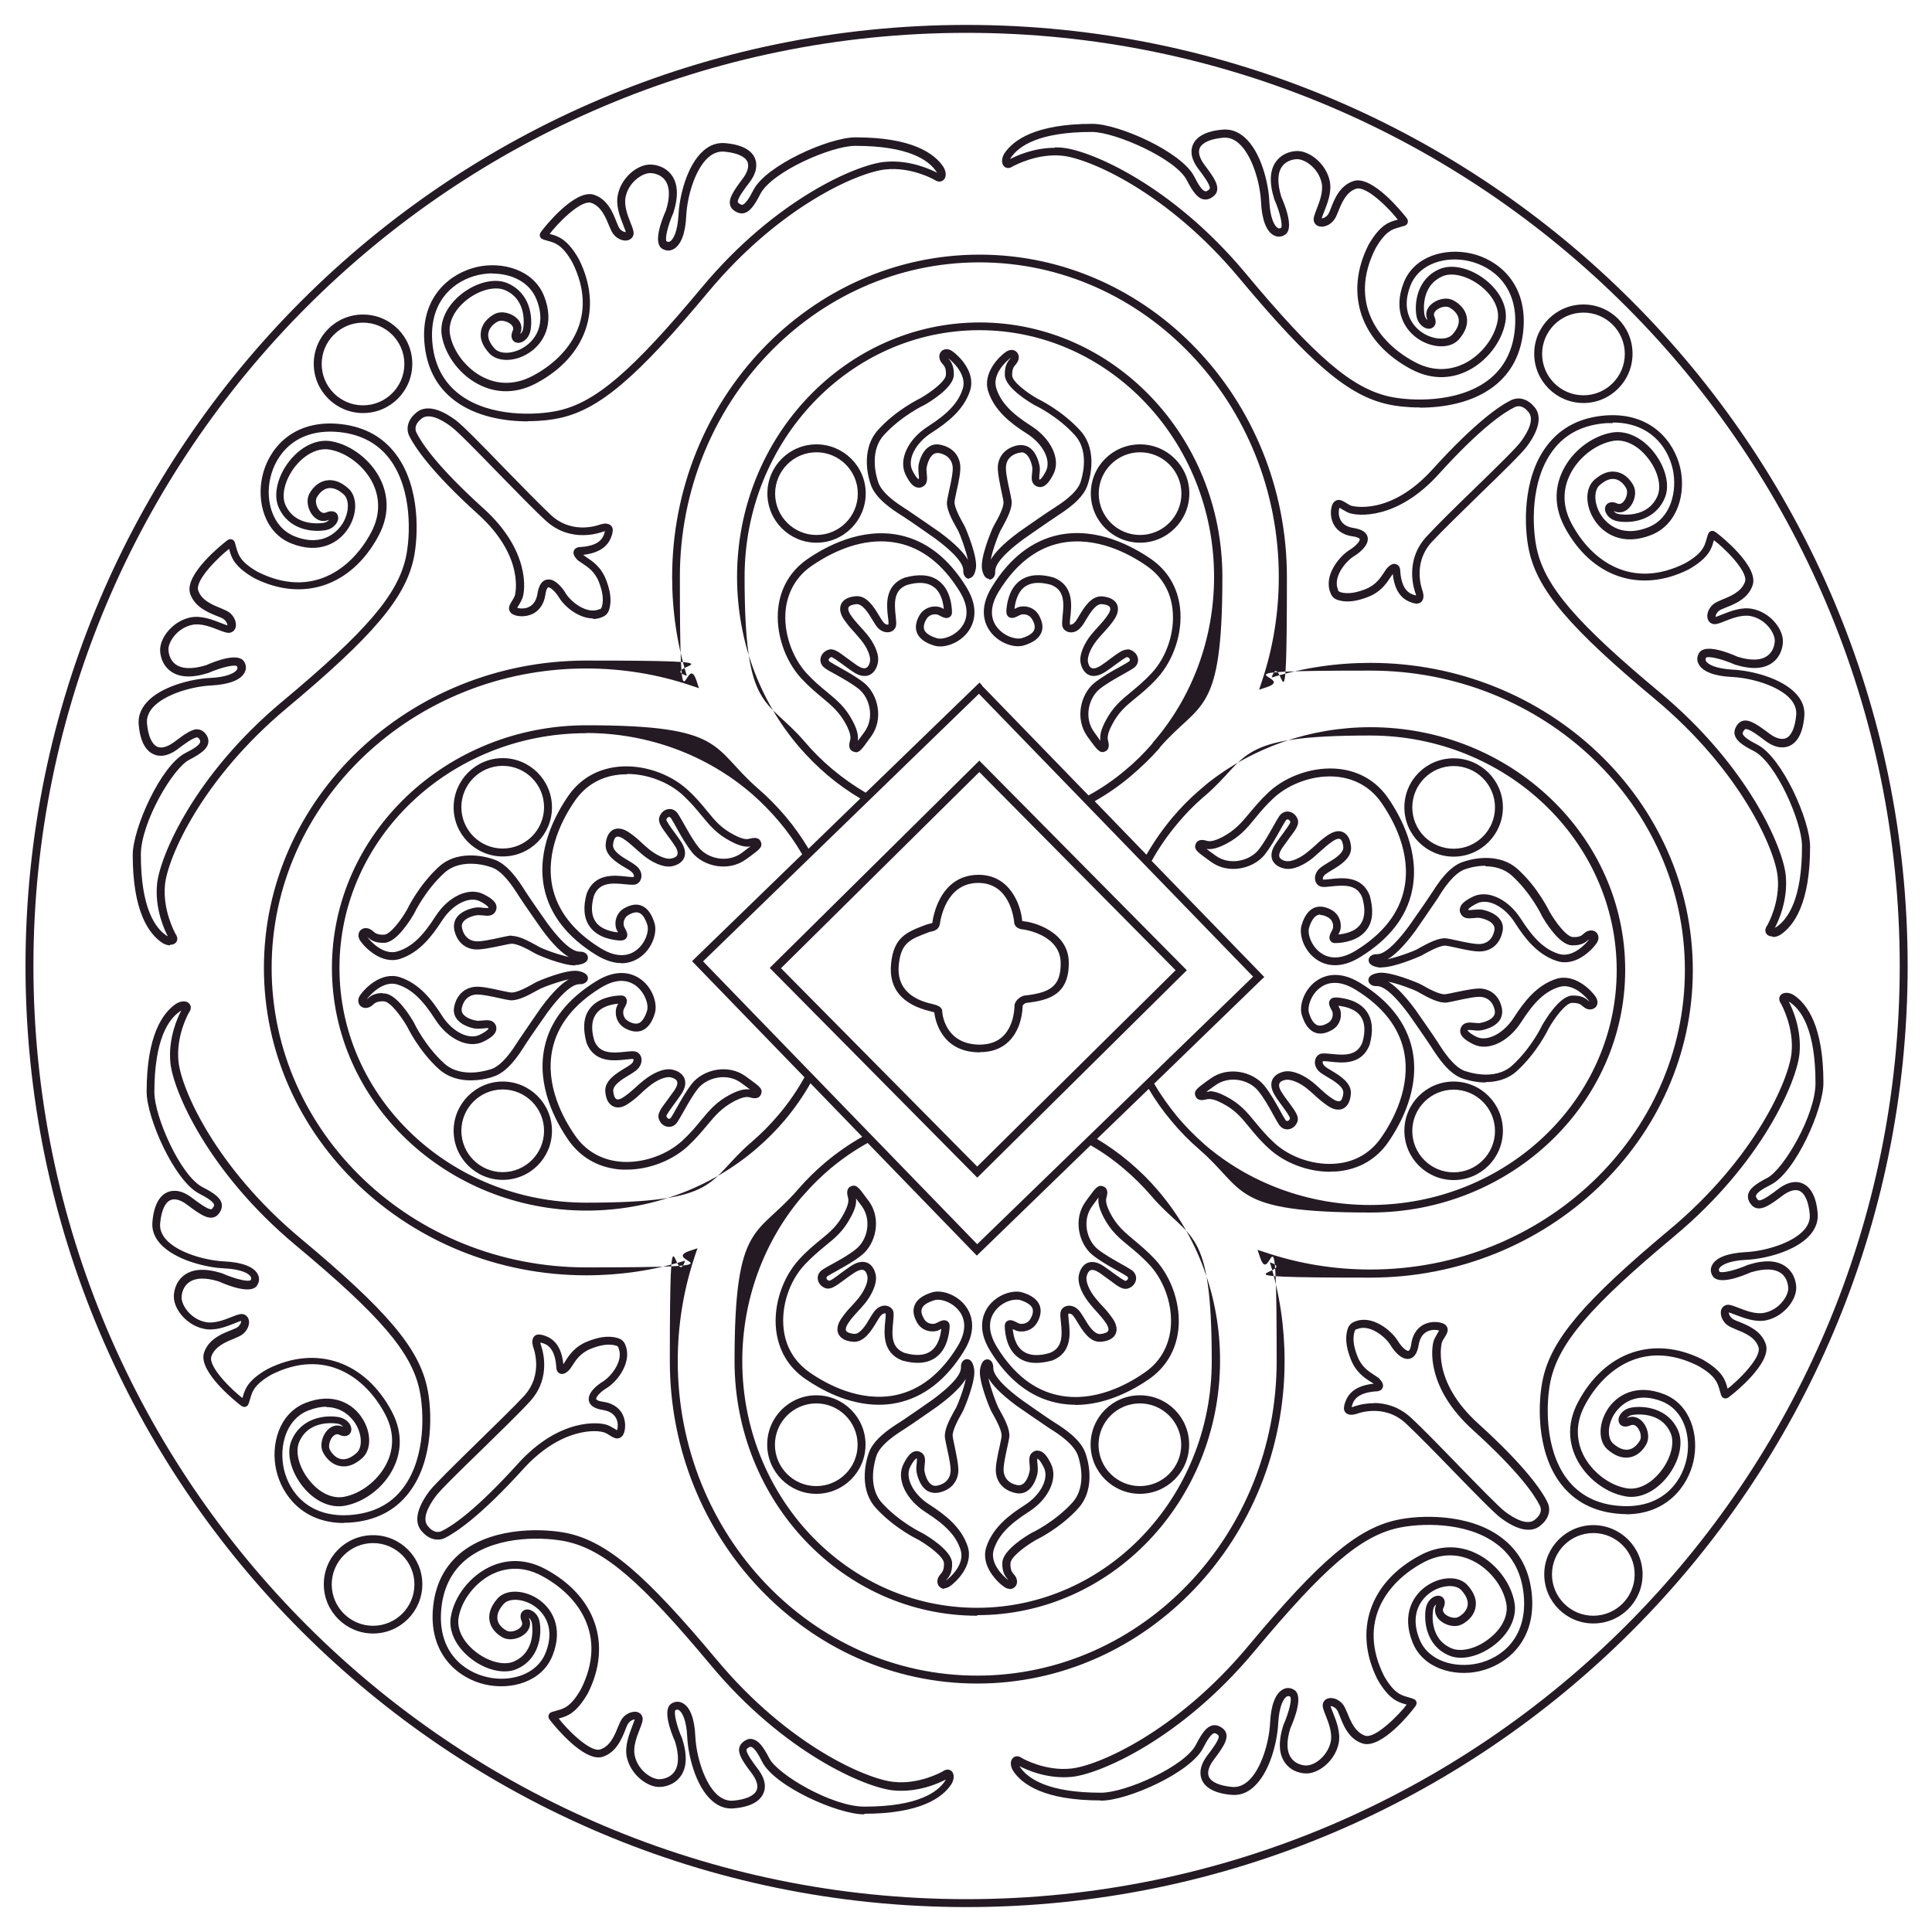 <svg xmlns="http://www.w3.org/2000/svg" version="1.1" xmlns:xlink="http://www.w3.org/1999/xlink" width="1000" height="1000"><svg id="SvgjsSvg1323" xmlns="http://www.w3.org/2000/svg" xmlns:xlink="http://www.w3.org/1999/xlink" version="1.1" viewBox="0 0 1000 1000">
  <!-- Generator: Adobe Illustrator 29.6.1, SVG Export Plug-In . SVG Version: 2.1.1 Build 9)  -->
  <defs>
    <style>
      .st0 {
        fill: none;
      }

      .st1 {
        fill: #241a24;
      }

      .st2 {
        clip-path: url(#clippath);
      }
    </style>
    <clipPath id="SvgjsClipPath1322">
      <rect class="st0" x="13.2" y="12.9" width="974.2" height="974.2"></rect>
    </clipPath>
  </defs>
  <g class="st2">
    <path class="st1" d="M500.3,987.1c-268.6,0-487.1-218.5-487.1-487.1S231.7,12.9,500.3,12.9s487.1,218.5,487.1,487.1-218.5,487.1-487.1,487.1ZM500.3,17C234,17,17.3,233.7,17.3,500s216.7,483,483,483,483-216.7,483-483S766.6,17,500.3,17ZM447.5,939.1h-.3c-13.6,0-46.3-14.5-52.7-27.2-2.4-4.8-4.3-7.4-5.7-7.7-.2,0-.6-.2-1.5.4-.8.5-.9.9-.9,1-.3,1.8,3.8,7.3,5.8,9.9,4.5,5.9,4.1,10.3,2.9,12.8-1.3,3-5,6.8-15.2,7.7-4.1.4-7.9-.9-11.3-3.9-8.7-7.5-12.5-24-12.9-33.2-.4-8.7-2.7-12.9-4.4-13.8-.4-.2-.9-.4-1.7.1-.9,1,.4,7.7,3.5,14.7,2.8,8.8,2.4,15.5-1.2,20-3.5,4.4-8.8,5.2-11.5,5-6.3-.5-14.2-6.9-16-15.6-1.1-5.6,1.2-11.4,2.8-15.7.5-1.3,1.1-2.8,1.3-3.6-.8,0-2.7.7-3.7,2.7-.4.7-.7,1.6-1.1,2.6-1.9,4.7-4.7,11.7-11.7,14-9.9,3.2-26.1-17.5-26.3-17.7-.3-.4-.6-.7-.8-1-.6-.7-1.3-1.6-.9-2.9.4-1.3,1.5-1.6,2.8-1.9l2-.6c3-.8,6.8-1.9,11.9-10.9,14-27.8-1.4-48.6-20.4-58.7-10.7-5.7-19.7-3.6-25.4-.9-8.8,4.3-15.9,13.3-17.5,22.4-1.1,5.9,2.1,12.5,8.6,17.7,6.5,5.2,14.6,7.4,19.7,5.3,12.2-5.1,9.7-19.4,9.6-20-.3-1.4-.9-2.2-1.5-2.7,0,0,0,.1,0,.2,1.2,2.7.5,5.6-1.8,7.8-2.7,2.6-7.7,4.1-11.5,2.3-1.4-.7-6.1-3.4-7.1-8.7-.5-2.6-.2-6.7,4.1-11.6,4.2-4.7,12.9-4.7,20.3-.2,7.8,4.8,14,15.1,8.2,29.7-5.5,13.8-21.6,18-34.8,15-13.5-3-28.7-14.9-27.2-38.2.9-13.3,6.2-23.7,15.7-30.9,17.1-12.9,42.9-11.6,54.1-9.2,20.5,4.5,40,21,77.1,65.4,37.2,44.6,77.8,61.9,91.6,63.3,13,1.4,24.3-4.8,25.4-5.4,2.5-1.8,4.2-.6,4.6-.2,1.5,1.4,1.5,4.1,0,6.7-4.6,7.1-16.2,15.4-45.3,15.4ZM388.6,900.1c.4,0,.9,0,1.3.2,2.7.7,5.1,3.6,8.3,9.8,4.3,8.4,32.3,24.9,49,25h.3c27.3,0,37.8-7.3,41.8-13.5,0-.2.2-.3.2-.5-3,1.6-14.1,6.9-27.2,5.6-14.4-1.5-56.3-19.2-94.3-64.7-36.4-43.7-55.3-59.8-74.8-64.1-10.6-2.3-34.9-3.5-50.8,8.4-8.6,6.5-13.3,15.9-14.1,27.9-1.4,20.7,11.5,31.1,24,33.9,11.4,2.6,25.4-.9,30.1-12.6,6.1-15.4-3.5-22.8-6.6-24.7-5.5-3.4-12.3-3.7-15.1-.6-2.6,2.9-3.6,5.6-3.2,8.1.5,2.8,2.9,4.8,4.9,5.8,1.8.9,5,.1,6.8-1.6,1.6-1.5,1-2.7.9-3.1-1.2-2.7-.6-4.3.2-5.2.9-1,2.3-1.4,3.8-1,2.1.6,4.6,2.7,5.2,6.3,1.2,6.2.1,19.4-12.1,24.5-6.5,2.7-16.1.4-23.8-5.8-7.6-6.1-11.4-14.2-10-21.6,1.8-10.4,9.8-20.6,19.7-25.4,6.5-3.2,16.9-5.6,29.1.9,26.1,13.9,34.8,39.1,22.1,64.3-6,10.5-10.9,11.9-14.4,12.9l-.7.2c3.5,4.7,16.1,17.8,21.5,16,5.2-1.7,7.5-7.5,9.2-11.7.5-1.1.9-2.1,1.3-2.9,1.7-3.5,5.2-5,7.7-4.9,1.8.1,3.1,1.1,3.6,2.7.5,1.6-.3,3.5-1.4,6.4-1.5,3.8-3.5,9-2.6,13.4,1.5,7.5,8.2,12.1,12.3,12.4,1.4.1,5.5-.3,8-3.5,2.6-3.3,2.8-8.8.6-16-2.1-4.7-6.7-16.6-1.9-19.6,1.8-1.2,3.9-1.3,5.8-.3,3.9,2,6.2,8.1,6.6,17.3.5,10.2,4.7,24.3,11.5,30.3,2.6,2.2,5.3,3.2,8.3,2.9,6.4-.6,10.6-2.5,11.9-5.3,1-2.2.1-5.3-2.4-8.7-4.9-6.4-7.1-10-6.6-13.1.3-1.5,1.1-2.7,2.6-3.7,1.2-.8,2.3-1.2,3.5-1.2ZM491,920.3h0,0ZM569.7,931.9c-29.1,0-40.7-8.3-45.3-15.3-1.6-2.6-1.6-5.4,0-6.8.5-.4,2.1-1.6,4.6.2,1,.6,12.4,6.8,25.4,5.4,13.8-1.4,54.4-18.8,91.6-63.3,37.1-44.5,56.6-61,77.1-65.4,11.3-2.5,37.1-3.7,54.1,9.2,9.6,7.2,14.9,17.6,15.8,30.9,1.5,23.3-13.7,35.1-27.2,38.2-13.1,3-29.3-1.3-34.7-15-5.8-14.6.4-24.9,8.2-29.7,7.4-4.6,16.1-4.5,20.3.2,3.5,3.9,4.9,7.8,4.1,11.6-1,5.3-5.7,8-7.1,8.7-3.8,1.9-8.8.3-11.5-2.3-2.3-2.2-2.9-5.1-1.8-7.8,0,0,0-.1,0-.2-.6.5-1.3,1.3-1.5,2.7-.1.6-2.6,14.9,9.6,20,5.1,2.1,13.2,0,19.7-5.3,6.4-5.1,9.6-11.7,8.6-17.7-1.6-9.1-8.7-18.1-17.5-22.4-5.7-2.8-14.7-4.8-25.4.9-19,10.1-34.4,30.9-20.4,58.8,5.1,8.9,8.8,9.9,11.9,10.8l2,.6c1.3.4,2.4.7,2.8,1.9.4,1.2-.3,2.1-.9,2.9-.2.3-.5.6-.8,1-.1.2-16.2,21-26.2,17.7-7.1-2.3-9.9-9.4-11.7-14.1-.4-1-.8-1.9-1.1-2.6-1-2-3-2.7-3.7-2.6.1.6.8,2.2,1.3,3.5,1.7,4.3,4,10.1,2.9,15.7-1.8,8.8-9.7,15.2-16,15.6-2.6.2-8-.6-11.4-5-3.6-4.5-4-11.1-1.3-19.8,3.2-7.3,4.6-13.9,3.6-14.9-.8-.5-1.3-.3-1.7-.1-1.8.9-4,5.1-4.5,13.8-.4,9.2-4.2,25.6-12.9,33.2-3.4,3-7.2,4.3-11.4,3.9-10.2-.9-13.9-4.7-15.2-7.7-1.1-2.6-1.6-6.9,2.9-12.8,2-2.6,6.2-8.1,5.8-9.9,0-.1,0-.4-.9-1-.9-.6-1.3-.5-1.5-.5-1.4.4-3.3,3-5.7,7.7-6.4,12.7-39.1,27.2-52.7,27.2h-.3ZM527.6,913.9c0,.2.2.4.3.6,4,6.1,14.6,13.4,41.8,13.4h.3c12.4,0,43.3-13.5,49.1-25,3.2-6.3,5.6-9.1,8.3-9.8,1.6-.4,3.2,0,4.8,1,1.5,1,2.4,2.2,2.6,3.7.5,3-1.7,6.6-6.6,13.1-2.6,3.4-3.4,6.5-2.5,8.7,1.2,2.8,5.5,4.7,11.9,5.3,3,.3,5.7-.7,8.3-2.9,6.8-5.9,11-20,11.5-30.3.4-9.1,2.8-15.3,6.7-17.3,1.9-1,3.9-.9,5.8.3,4.8,3,.2,14.9-2,19.8-2.2,6.9-2,12.5.7,15.8,2.5,3.2,6.6,3.6,7.9,3.5,4.7-.3,10.9-5.5,12.3-12.4.9-4.4-1.1-9.6-2.6-13.4-1.2-2.9-1.9-4.9-1.4-6.4.5-1.6,1.8-2.5,3.6-2.7,2.5-.2,6,1.4,7.7,4.9.4.8.8,1.8,1.3,2.9,1.7,4.2,4,9.9,9.2,11.7,5.4,1.7,18.1-11.5,21.5-16.1l-.7-.2c-3.5-1-8.4-2.3-14.4-12.8-12.7-25.2-4-50.5,22.1-64.3,12.2-6.5,22.6-4.1,29.1-.9,10,4.8,17.9,15.1,19.7,25.4,1.3,7.4-2.4,15.5-10,21.6-7.8,6.2-17.3,8.6-23.8,5.8-12.2-5.1-13.2-18.2-12.1-24.5.7-3.6,3.1-5.7,5.2-6.3,1.5-.4,3,0,3.8,1,.7.9,1.4,2.5.1,5.2-.2.4-.7,1.6.8,3.1,1.8,1.7,5.1,2.5,6.8,1.6,2-1,4.4-3.1,4.9-5.8.5-2.5-.6-5.2-3.2-8.1-2.8-3.1-9.6-2.8-15.1.6-3.1,1.9-12.7,9.3-6.6,24.7,4.6,11.6,18.6,15.1,30.1,12.6,12.5-2.8,25.3-13.2,24-33.9-.8-12.1-5.5-21.5-14.1-27.9-15.9-12-40.2-10.7-50.8-8.4-19.5,4.2-38.4,20.4-74.8,64.1-38,45.5-79.9,63.3-94.3,64.8-13.1,1.3-24.2-4-27.2-5.6ZM505.8,871.4c-87.7,0-159.1-74.9-159.1-166.9s2.6-35.2,7.9-52c-16.5,5.1-33.7,7.6-51.1,7.6-92,0-166.9-71.4-166.9-159.1s74.9-159.1,166.9-159.1,35.3,2.6,52,7.9c-5.1-16.5-7.6-33.6-7.6-51.1,0-92,71.4-166.9,159.1-166.9s159.1,74.9,159.1,166.9-2.6,35.2-7.9,52c16.5-5.1,33.7-7.6,51.1-7.6,92,0,166.9,71.4,166.9,159.1s-74.9,159.1-166.9,159.1-35.2-2.6-52-7.9c5.1,16.4,7.6,33.6,7.6,51.1,0,92-71.4,166.9-159.1,166.9ZM361,646.1l-1.3,3.9c-5.9,17.5-8.9,35.8-8.9,54.5,0,89.8,69.5,162.8,155,162.8s155-73,155-162.8-2.9-36.5-8.6-53.7l-1.3-3.9,3.9,1.3c17.5,5.9,35.8,8.9,54.5,8.9,89.8,0,162.8-69.5,162.8-155s-73-155-162.8-155-36.5,2.9-53.7,8.6l-3.9,1.3,1.3-3.9c5.9-17.4,8.9-35.8,8.9-54.5,0-89.8-69.5-162.8-155-162.8s-155,73-155,162.8,2.9,36.5,8.6,53.7l1.3,3.9-3.9-1.3c-17.4-5.9-35.8-8.9-54.5-8.9-89.8,0-162.8,69.5-162.8,155s73,155,162.8,155,36.5-2.9,53.7-8.6l3.9-1.3ZM193.1,845.5c-14,0-25.5-11.4-25.5-25.5s11.4-25.4,25.5-25.4,25.5,11.4,25.5,25.4-11.4,25.5-25.5,25.5ZM193.1,798.7c-11.8,0-21.4,9.6-21.4,21.4s9.6,21.4,21.4,21.4,21.4-9.6,21.4-21.4-9.6-21.4-21.4-21.4ZM824.7,840.3c-14,0-25.4-11.4-25.4-25.4s11.4-25.5,25.4-25.5,25.5,11.4,25.5,25.5-11.4,25.4-25.5,25.4ZM824.7,793.5c-11.8,0-21.4,9.6-21.4,21.4s9.6,21.4,21.4,21.4,21.4-9.6,21.4-21.4-9.6-21.4-21.4-21.4ZM505.8,836.3c-69.3,0-125.6-59.1-125.6-131.8s11.6-64.3,32.6-88.6l.6-.7c4.3-4.9,9.1-9.6,14.1-13.8,5.9-4.9,12.2-9.3,18.8-13l-26.8-27.7c-3.8,6.7-8.3,13.1-13.3,19.1-4.4,5.2-9.3,10.1-14.5,14.6-24.2,20.8-55.5,32.2-88.1,32.2-72.7,0-131.8-56.4-131.8-125.6s59.1-125.6,131.8-125.6,64.4,11.6,88.7,32.7c5.2,4.5,10,9.4,14.4,14.6,4.4,5.2,8.3,10.8,11.8,16.6l26.8-26c-5.9-3.5-11.6-7.5-16.9-12-5.3-4.5-10.2-9.4-14.7-14.6-20.8-24.2-32.2-55.5-32.2-88.1,0-72.6,56.4-131.7,125.6-131.7s125.6,59.1,125.6,131.7-11.5,64.1-32.5,88.4v.2c-4.6,5.2-9.6,10-14.9,14.5-5.8,4.9-12.1,9.3-18.7,13l26.8,27.7c3.9-6.8,8.4-13.2,13.4-19.2,4.4-5.2,9.2-10.1,14.5-14.6l3.4-2.9h0c23.7-18.9,53.6-29.3,84.7-29.3,72.6,0,131.8,56.4,131.8,125.6s-59.1,125.6-131.8,125.6-64.3-11.6-88.6-32.6l-.2-.2c-5.1-4.4-9.9-9.3-14.2-14.5-4.4-5.2-8.4-10.8-11.8-16.7l-26.8,25.9c5.8,3.5,11.5,7.5,16.9,12.1,5.3,4.5,10.2,9.3,14.6,14.5,20.8,24.2,32.2,55.5,32.2,88.1,0,72.7-56.4,131.8-125.6,131.8ZM415.2,619.3c-20,23.5-31,53.7-31,85.2,0,70.4,54.5,127.7,121.5,127.7s121.5-57.3,121.5-127.7-11.1-62-31.2-85.4c-4.3-5-9.1-9.8-14.2-14.1-5.5-4.7-11.3-8.8-17.3-12.2l-58.9,57.1-56.5-58.3c-6.7,3.7-13.1,8.1-19.1,13.1h0c-5.1,4.3-9.9,9-14.2,14l-.6.7ZM451.3,587.8l54.5,56.2,57-55.3h0s85.8-83.2,85.8-83.2l-141.9-146.4-142.8,138.5,87.3,90.1ZM597.4,560.9c3.4,5.9,7.5,11.6,11.9,17,4.2,5,8.9,9.8,13.9,14.2l.2.2c23.4,20.2,53.9,31.4,85.7,31.4,70.4,0,127.7-54.5,127.7-121.5s-57.3-121.5-127.7-121.5-62,11.1-85.4,31.2l-1.1.9c-4.7,4.1-9,8.5-12.9,13.2-5.1,6-9.7,12.6-13.6,19.6l58.3,60.1-1.5,1.4-55.5,53.8ZM303.4,379.5c-70.4,0-127.7,54.5-127.7,121.5s57.3,121.5,127.7,121.5,62-11.1,85.4-31.2c5.1-4.4,9.8-9.1,14.1-14.2,5.2-6.1,9.7-12.7,13.5-19.5l-58.2-60.1h0s0,0,0,0l57-55.3c-3.4-5.9-7.4-11.6-11.9-16.9-4.2-5-8.9-9.8-13.9-14.2-23.5-20.4-54.1-31.7-86-31.7ZM508.3,354.9l55.1,56.8c6.8-3.7,13.2-8.1,19.1-13.1,5.1-4.2,9.8-8.9,14.1-13.9v-.2c20.5-23.5,31.8-54,31.8-85.9,0-70.4-54.5-127.7-121.5-127.7s-121.5,57.3-121.5,127.7,11.1,62,31.2,85.4c4.3,5.1,9.1,9.8,14.2,14.1,5.5,4.6,11.3,8.7,17.3,12.2l58.9-57,1.4,1.5ZM522.7,822.4c-.9,0-1.9-.3-2.9-1-3.4-2.3-12.4-10.9-9.3-20.6,3.3-10.1,11.9-16.7,19.8-21.7,8.4-5.3,12.8-13.9,10-19.5-2.2-4.4-3.3-4.6-3.3-4.6-.3.4-.1,1.8,0,2.6.1,1.5.3,3.2,0,5-.7,3.1-2.2,7.1-5.4,9.2-1.8,1.2-4,1.5-6.3.9-5.6-1.3-9.2-5.1-9.8-10.4-.4-3.2.8-8.7,1.9-13.6.4-2.1.9-4.1,1-5.2.4-2.8-3-8.9-4.5-11.6-.4-.7-.7-1.2-.9-1.6-.6-1.2-6.8-15.9-5.7-21.7.6-3.5,2-5.1,3.9-5,1.6.1,2.8,1.7,2.9,3.7v.4c0,1.5,0,6,14.6,16.8,0,0,13.2,9.3,17,11.7l.5.3c4.4,2.8,13.6,8.7,15.8,16.2.5,1.4,5.9,17.1-3.9,28-9.5,10.5-21.6,16.2-22.1,16.5-5.2,3-12.9,8.7-13,12-.1,3.5.9,4.7,1.8,5.7.4.5.8.9,1.1,1.6.9,1.9.6,3.9-.8,5.1-.6.5-1.4.9-2.4.9ZM537.1,750.9c.3,0,.7,0,1,.1,2.1.5,3.9,2.6,5.9,6.7,3.7,7.6-1.2,18.2-11.5,24.8-10.5,6.7-15.8,12.4-18.1,19.5-2.4,7.3,5.4,14.4,7.6,15.9,0,0,0,0,0,0-.1-.1-.3-.3-.4-.5-1.1-1.3-3-3.4-2.8-8.6.3-6.6,12.7-14,15.2-15.4.3-.1,12-5.7,21-15.6,8.4-9.2,3.1-23.7,3.1-23.9h0c-1.8-6.2-10.4-11.8-14.1-14.1l-.5-.3c-3.8-2.5-16.6-11.4-17.2-11.8-8.8-6.5-12.8-11.1-14.7-14.4,1.1,5.3,4.1,13.1,5,15,.2.4.5.9.8,1.5,2.7,4.8,5.5,10.2,5,14.1-.2,1.3-.6,3.3-1.1,5.5-.9,4.1-2.1,9.7-1.8,12.3.4,3.5,2.7,6,6.6,6.9,1.2.3,2.3.2,3.2-.4,1.6-1,2.9-3.4,3.6-6.6.3-1.1.1-2.4,0-3.7-.2-2.2-.5-4.8,1.7-6.3.8-.6,1.6-.8,2.5-.8ZM488.9,822.4c-1,0-1.8-.4-2.4-.9-1.4-1.2-1.7-3.2-.8-5.1.3-.6.7-1.1,1.1-1.6.9-1,1.9-2.2,1.8-5.7-.1-3.2-7.8-9-13.2-12.1-.4-.2-12.4-5.9-22-16.4-9.8-10.8-4.4-26.6-3.9-28,2.2-7.5,11.4-13.4,15.8-16.2l.5-.3c3.7-2.4,16.9-11.6,17-11.7,14.6-10.8,14.6-15.3,14.6-16.8v-.4c0-2,1.3-3.6,2.9-3.7,2-.1,3.3,1.5,3.9,5,1.1,5.9-5,20.3-5.7,21.7-.2.4-.5.9-.8,1.5-1.5,2.6-4.9,8.8-4.6,11.6.1,1.2.6,3.1,1,5.2,1,4.9,2.2,10.4,1.9,13.6-.6,5.3-4.1,9.1-9.8,10.4-2.3.5-4.4.2-6.3-.9-3.2-2-4.7-6.1-5.4-9.2-.4-1.7-.2-3.5,0-5,0-.8.2-2.2,0-2.6,0,0-1.2.2-3.4,4.5-2.8,5.6,1.6,14.2,10,19.5,7.9,5.1,16.5,11.6,19.8,21.7,3.1,9.6-5.9,18.3-9.3,20.6-1.1.7-2,1-2.9,1ZM500,713.5c-1.9,3.3-5.9,7.9-14.7,14.4-.6.4-13.4,9.4-17.2,11.8l-.5.3c-3.7,2.4-12.4,7.9-14.1,14h0c0,.3-5.3,14.8,3.1,24,9,9.9,20.7,15.5,20.8,15.5,2.6,1.5,15.1,8.9,15.4,15.5.2,5.2-1.7,7.3-2.8,8.6-.1.1-.3.3-.4.5,0,0,0,0,0,0,2.2-1.5,10-8.5,7.6-15.9-2.3-7.2-7.6-12.8-18.1-19.5-10.3-6.6-15.3-17.2-11.5-24.8,2-4.1,3.9-6.2,5.9-6.7,1.2-.3,2.4,0,3.5.7,2.1,1.5,1.9,4,1.6,6.3-.1,1.3-.3,2.6,0,3.7.7,3.2,2,5.6,3.6,6.6.9.6,1.9.7,3.2.4,3.9-.9,6.2-3.4,6.6-6.9.3-2.6-.9-8.2-1.8-12.3-.5-2.3-.9-4.2-1.1-5.6-.5-3.9,2.3-9.3,5-14.1.3-.6.6-1.1.8-1.4,1-2,4-9.7,5-15ZM226.5,796.9c-3.6,0-6.4-2.3-7.8-3.9-3.2-3.2-5.1-9.5,3.4-21,2.7-3.6,13.2-13.8,24.3-24.7,9.5-9.3,19.4-18.9,24.8-24.7,10.5-11.5,4.8-25.3,4.6-25.9v-.3c-.3-.8-.7-3.3.8-4.8.5-.5,1.6-1.2,3.5-.7h.4c3,.9,9.8,2.7,11.1,15.2.3-.4.7-1,1.1-1.7,1.8-2.9,4.9-7.6,11.7-10.2,4.2-1.6,9.8-3.3,15.4-1.6,2.8.8,3.6,2.8,3.9,3.6,3.5,8.4-3.6,18.6-9.9,22.4-3.2,1.9-5.4,4.6-5.2,5.5,0,.3.8,1.1,3.8,1.5,5.9.9,8.7,4.1,9.9,6.6,1.9,3.9,1.4,8.3.3,10.3-.6,1.2-1.6,1.7-2.2,1.9-1.7.5-3.3-.5-4.9-1.5-.8-.5-1.7-1.1-2.6-1.4-3.6-1.5-22.3-2.9-42.1,18.9-22.3,24.6-34.9,32.8-40.4,35.6-1.4.7-2.7.9-3.9.9ZM279.7,695.4c.8,2.1,6.3,17.2-5.4,30-5.4,5.9-15.4,15.6-24.9,24.9-10.5,10.2-21.4,20.8-23.9,24.2-3.8,5.1-7.5,12-3.7,15.8l.2.2c.3.4,3.1,3.7,6.8,1.9,5.3-2.6,17.4-10.6,39.2-34.7,21.6-23.9,42.3-21.8,46.7-20,1.2.5,2.2,1.2,3.2,1.7.5.3,1.1.7,1.5.9.4-1.2.7-3.9-.5-6.2-1.2-2.3-3.5-3.8-6.9-4.3-4.3-.7-6.7-2.3-7.2-4.8-.9-4.6,5.7-9,7.1-9.8,4.4-2.7,11.1-11,8.2-17.5v-.4c-.1,0-.3-.5-1.2-.8h0c-4.4-1.3-9.2.1-12.8,1.5-5.5,2.1-8,5.9-9.7,8.6-.8,1.2-1.4,2.2-2.2,2.9-.8.7-2.6,2.3-4.5,1.4-1.8-.8-1.8-3.1-1.8-3.9-.9-10.1-5.3-11.4-8.1-12.1,0,.1,0,.3,0,.4ZM791,791.8c-3.5,0-8.1-1.6-14.2-6.1-3.6-2.7-13.8-13.2-24.6-24.3-9.3-9.6-18.9-19.4-24.7-24.8-11.5-10.5-25.3-4.8-25.9-4.6h-.3c-.8.3-3.3.7-4.8-.8-.5-.5-1.2-1.6-.7-3.5v-.4c.9-3,2.7-9.8,15.2-11.1-.4-.3-1-.7-1.7-1.1-2.9-1.8-7.6-4.9-10.2-11.7-1.6-4.2-3.3-9.8-1.6-15.4h0c.8-2.7,2.8-3.6,3.6-3.9,9.1-3.9,19.2,4.7,22.4,9.9,1.9,3.2,4.5,5.4,5.5,5.2.3,0,1.1-.8,1.5-3.8.9-5.9,4.1-8.7,6.6-9.9,3.9-1.9,8.3-1.3,10.2-.3,1.3.6,1.7,1.6,1.9,2.2.5,1.7-.5,3.3-1.5,4.9-.5.8-1.1,1.7-1.4,2.6,0,.2-5.7,19.8,19,42.1,24.6,22.3,32.9,34.9,35.6,40.4,2.6,5.3-.7,9.9-3,11.7-1.5,1.5-3.7,2.7-6.7,2.7ZM711.1,726.2c5.6,0,12.6,1.6,19,7.4,5.9,5.4,15.6,15.4,24.9,25,10.2,10.5,20.8,21.4,24.1,23.9,5.1,3.8,12,7.5,15.8,3.7l.2-.2c.4-.3,3.7-3.1,1.9-6.7-2.6-5.3-10.6-17.4-34.7-39.2-23.9-21.6-21.8-42.3-20-46.7.5-1.2,1.2-2.2,1.7-3.2.3-.5.7-1.1.9-1.5-1.2-.4-3.9-.7-6.2.5-2.4,1.2-3.8,3.5-4.4,6.9-.7,4.3-2.3,6.7-4.8,7.2-4.7.9-9-5.7-9.8-7.1-2.7-4.4-11-11.1-17.4-8.2h-.4c0,.1-.5.3-.8,1.2h0c-1,3.5-.6,7.4,1.5,12.8,2.1,5.5,5.9,7.9,8.7,9.7s2.2,1.4,2.9,2.2c.7.8,2.3,2.6,1.4,4.5-.8,1.8-3.1,1.8-3.9,1.8-10.1.9-11.4,5.3-12.1,8.1.1,0,.3,0,.4,0,1-.4,5.4-2,11.1-2ZM178,788.3c-21.2,0-32.1-14.4-35-27.3-3-13.1,1.3-29.3,15-34.8,14.6-5.8,24.9.4,29.7,8.2,4.6,7.4,4.5,16.1-.2,20.3-3.9,3.5-7.8,4.9-11.6,4.1-5.3-1-8-5.7-8.7-7.1-1.9-3.7-.3-8.8,2.3-11.5,2.2-2.3,5.1-3,7.8-1.8,0,0,.1,0,.2,0-.5-.6-1.3-1.2-2.7-1.5-.6-.1-14.9-2.6-20,9.6-2.1,5.1,0,13.2,5.3,19.7,5.1,6.4,11.7,9.6,17.7,8.6,9.1-1.6,18.1-8.7,22.4-17.5,2.8-5.7,4.8-14.7-.9-25.4-10.1-19-30.9-34.4-58.8-20.4-8.9,5.1-9.9,8.8-10.8,11.8l-.6,2c-.4,1.3-.7,2.4-1.9,2.8-1.2.4-2.1-.3-2.9-.9-.3-.2-.6-.5-1-.8-.2-.2-20.9-16.3-17.7-26.2,2.3-7.1,9.4-9.9,14-11.7,1-.4,1.9-.8,2.6-1.1,2-1,2.7-2.9,2.6-3.7-.6.1-2.2.8-3.5,1.3-4.3,1.7-10.1,4-15.7,2.8-8.8-1.8-15.2-9.7-15.6-16-.2-2.6.6-8,5-11.5,4.5-3.6,11.1-4,19.8-1.3,7.3,3.2,13.9,4.6,14.9,3.6.5-.8.3-1.3.1-1.7-.9-1.8-5.1-4-13.8-4.4-9.2-.4-25.6-4.3-33.2-12.9-3-3.4-4.3-7.2-3.9-11.3.9-10.2,4.7-13.9,7.7-15.2,2.6-1.1,6.9-1.6,12.8,2.9,2.6,2,8.1,6.1,9.9,5.9.1,0,.4,0,1-.9.6-.9.5-1.3.5-1.5-.4-1.4-3-3.3-7.7-5.7-12.7-6.4-27.2-39.1-27.2-52.7,0-29.3,8.3-40.9,15.3-45.6,2.7-1.6,5.4-1.6,6.8,0,.4.5,1.6,2.1-.2,4.6-.6,1-6.8,12.4-5.4,25.4,1.4,13.8,18.7,54.4,63.3,91.6,44.5,37.1,61,56.6,65.4,77.1,2.5,11.3,3.7,37.1-9.2,54.1-7.2,9.6-17.6,14.9-30.9,15.8-1.1,0-2.2.1-3.2.1ZM169,728.1c-2.8,0-5.9.6-9.5,2-11.6,4.6-15.1,18.6-12.6,30.1,2.8,12.5,13.2,25.3,33.9,24,12.1-.8,21.5-5.5,27.9-14.1,12-15.9,10.7-40.2,8.4-50.8-4.2-19.5-20.4-38.4-64.1-74.8-45.5-38-63.3-79.9-64.8-94.3-1.3-13,4-24.1,5.6-27.1-.2,0-.4.2-.5.3-6.1,4-13.4,14.6-13.4,42,0,12.4,13.5,43.3,25,49.1,6.3,3.2,9.1,5.6,9.8,8.3.4,1.6,0,3.2-1,4.8-1,1.5-2.2,2.4-3.7,2.6-3.1.5-6.6-1.7-13.1-6.6-3.4-2.6-6.5-3.4-8.7-2.4-2.8,1.2-4.7,5.5-5.3,11.9-.3,3,.7,5.7,2.9,8.3,5.9,6.8,20,11,30.3,11.5,9.1.4,15.3,2.8,17.3,6.6,1,1.9.9,3.9-.3,5.8-3,4.8-14.9.2-19.8-2-6.9-2.2-12.5-2-15.8.7-3.2,2.5-3.6,6.6-3.5,8,.3,4.1,4.9,10.8,12.4,12.3,4.4.9,9.6-1.1,13.4-2.6,2.9-1.2,4.9-1.9,6.4-1.4,1.5.5,2.5,1.8,2.7,3.6.2,2.5-1.4,6-4.9,7.7-.8.4-1.8.8-2.9,1.3-4.2,1.7-9.9,4-11.7,9.2-1.8,5.4,11.3,18,16.1,21.5l.2-.7c1-3.5,2.3-8.4,12.8-14.3,25.2-12.7,50.5-4,64.3,22,6.5,12.3,4.1,22.6.9,29.1-4.8,10-15,17.9-25.4,19.7-7.4,1.3-15.5-2.4-21.6-10-6.2-7.8-8.6-17.3-5.8-23.8,5.1-12.1,17.8-13.3,24.5-12.1,3.6.7,5.8,3.1,6.3,5.2.4,1.5,0,2.9-1,3.8-.9.7-2.5,1.4-5.2.1-.4-.2-1.6-.7-3.2.9-1.7,1.8-2.5,5.1-1.6,6.8,1,2,3.1,4.4,5.8,4.9,2.5.5,5.2-.6,8.1-3.2,3.1-2.8,2.8-9.6-.6-15.1-1.5-2.4-6.2-8.6-15.2-8.6ZM841.9,783.7c-1,0-2.1,0-3.2-.1-13.3-.9-23.7-6.2-31-15.8-12.9-17.1-11.6-42.9-9.1-54.1,4.5-20.5,21-40,65.4-77.1,44.6-37.2,61.9-77.8,63.3-91.6,1.3-13-4.9-24.4-5.4-25.4-1.8-2.5-.6-4.2-.2-4.6,1.4-1.5,4.2-1.5,6.7,0,7.1,4.7,15.4,16.3,15.4,45.5,0,13.6-14.5,46.3-27.2,52.7-4.8,2.4-7.4,4.3-7.7,5.7,0,.2-.2.6.5,1.5.5.8.9.9,1,.9,1.9.3,7.3-3.8,9.9-5.8,5.9-4.5,10.3-4.1,12.8-2.9,3,1.3,6.8,5,7.7,15.2.4,4.1-.9,7.9-3.9,11.4-7.6,8.7-24,12.5-33.2,12.9-8.7.4-12.9,2.7-13.8,4.4-.2.4-.4.9.1,1.7,1,.9,7.6-.4,14.7-3.5,8.8-2.8,15.5-2.4,20,1.2,4.4,3.5,5.2,8.8,5,11.5-.5,6.3-6.9,14.2-15.6,16-5.6,1.1-11.4-1.2-15.7-2.8-1.3-.5-2.8-1.1-3.6-1.3,0,.8.7,2.7,2.6,3.7.7.4,1.6.7,2.6,1.1,4.7,1.9,11.7,4.7,14,11.7,3.2,9.9-17.5,26.1-17.7,26.2-.4.3-.7.6-1,.8-.7.6-1.6,1.3-2.9.9-1.3-.4-1.6-1.5-1.9-2.8l-.6-2c-.9-3-1.9-6.8-10.9-11.9-27.8-14-48.6,1.4-58.7,20.4-5.7,10.7-3.6,19.8-.9,25.4,4.3,8.8,13.3,15.9,22.4,17.5,5.9,1.1,12.5-2.1,17.7-8.6,5.2-6.5,7.4-14.6,5.3-19.7-5.1-12.2-19.4-9.7-20-9.6-1.4.3-2.2.9-2.7,1.5,0,0,0,0,.1,0,2.7-1.2,5.6-.5,7.8,1.8,2.6,2.7,4.1,7.7,2.3,11.5-.7,1.4-3.4,6.1-8.7,7.1-3.8.7-7.7-.7-11.6-4.1-4.7-4.2-4.7-12.9-.2-20.3,4.8-7.8,15.1-14,29.7-8.2,13.8,5.5,18,21.6,15,34.8-2.9,12.8-13.8,27.3-35,27.3ZM925.8,518.3c1.6,3,6.9,14.2,5.6,27.2-1.5,14.4-19.2,56.3-64.7,94.3-43.7,36.4-59.8,55.3-64.1,74.8-2.3,10.6-3.5,34.9,8.4,50.8,6.5,8.6,15.9,13.4,28,14.1,20.7,1.3,31.1-11.5,33.9-24,2.6-11.4-.9-25.4-12.6-30.1-15.4-6.1-22.8,3.5-24.8,6.6-3.4,5.5-3.7,12.3-.6,15.1,2.9,2.6,5.6,3.6,8.1,3.2,2.8-.5,4.8-2.9,5.9-4.9.9-1.8.1-5-1.6-6.8-1.5-1.6-2.7-1-3.2-.9-2.7,1.2-4.3.6-5.2-.1-1-.9-1.4-2.3-1-3.8.6-2.1,2.8-4.6,6.3-5.2,6.2-1.2,19.4-.1,24.5,12.1,2.7,6.5.4,16-5.8,23.8-6.1,7.6-14.2,11.4-21.6,10-10.4-1.8-20.6-9.8-25.4-19.7-3.2-6.5-5.6-16.9.9-29.1,13.9-26.1,39.1-34.7,64.3-22.1,10.5,6,11.9,10.8,12.9,14.4l.2.8c4.7-3.5,17.8-16.1,16-21.5-1.7-5.3-7.5-7.5-11.7-9.2-1.1-.5-2.1-.9-2.9-1.3-3.5-1.7-5.1-5.2-4.9-7.7.1-1.8,1.1-3.1,2.7-3.6,1.6-.5,3.5.3,6.4,1.4,3.8,1.5,9,3.5,13.4,2.6,7.5-1.5,12.1-8.2,12.4-12.3,0-1.4-.3-5.5-3.5-8-3.3-2.6-8.8-2.8-16-.6-4.7,2.1-16.6,6.7-19.6,1.9-1.2-1.8-1.3-3.9-.3-5.7,2-3.9,8.1-6.2,17.3-6.7,10.2-.5,24.3-4.7,30.3-11.5,2.3-2.6,3.2-5.3,2.9-8.3-.6-6.4-2.5-10.6-5.3-11.9-2.2-1-5.3-.1-8.7,2.4-6.4,4.9-10,7.1-13.1,6.6-1.5-.2-2.7-1.1-3.7-2.6-1.1-1.6-1.4-3.2-1-4.8.7-2.7,3.6-5.1,9.8-8.3,8.4-4.3,24.9-32.3,25-49,0-27.5-7.3-38.1-13.5-42.1-.2,0-.3-.2-.5-.2ZM925,517h0ZM590,773.2c-14,0-25.5-11.4-25.5-25.5s11.4-25.5,25.5-25.5,25.5,11.4,25.5,25.5-11.4,25.5-25.5,25.5ZM590,726.4c-11.8,0-21.4,9.6-21.4,21.4s9.6,21.4,21.4,21.4,21.4-9.6,21.4-21.4-9.6-21.4-21.4-21.4ZM422.5,773.2c-14,0-25.4-11.4-25.4-25.5s11.4-25.5,25.4-25.5,25.5,11.4,25.5,25.5-11.4,25.5-25.5,25.5ZM422.5,726.4c-11.8,0-21.4,9.6-21.4,21.4s9.6,21.4,21.4,21.4,21.4-9.6,21.4-21.4-9.6-21.4-21.4-21.4ZM455,727.1c-16.2,0-30.4-8-38.2-13.4-8.7-6-13.9-14.8-15.1-25.5-1.4-12.7,3.3-26.9,11.9-36.3,4.1-4.5,7.8-7.5,11.1-10.2,4.9-4,8.8-7.2,12.2-13.8,2.5-4.7,2.4-6.8,2-8.1-.3-1.2-1.2-4.5,1.4-5.7h0c2.8-1.3,4.2.5,7.8,5.5l1.6,2.1c6.7,9.2,3.6,22-3.5,27.8-3.9,3.2-9,6-13.1,8.3-2,1.1-3.6,2-4.7,2.7-.5.3-.7.7-.6,1.1,0,.4.4,1,1.3,1.3.8.1,3.6-2,5.7-3.6,1.6-1.2,3.5-2.6,5.6-4,3.2-2.1,6.1-2.7,8.5-1.7,2.2.9,3.8,3.3,4.4,6.4.8,4.6-2.3,10.5-5.5,14.5-1.4,1.7-2.6,3.1-3.8,4.3-1.8,2-3.3,3.5-5.1,6.3-1,1.5-1.3,2.8-1,3.6.4.9,2,1.5,4.1,1.7,3.2.3,6.2-4.6,8.3-8.2.8-1.3,1.5-2.5,2.2-3.4,2.3-2.9,5.1-3.4,6.9-2.8,1.7.5,2.9,1.8,3.1,3.4.1,1.3,0,2.9-.2,4.8-.8,7.3-.9,13.5,6,16.1,5.7,1.6,10.3,1.3,13.4-.9,4.2-2.9,5.2-8.7,5.5-11.5,0,0,0,0-.1,0-.5.2-1,.5-1.4.7-2.8,1.2-8.3.7-11-4-1.9-3.3-2.4-6.4-1.3-9,1.2-3,4.2-5.2,9.1-6.7,4.6-1.4,12.5.9,17.2,7,2.8,3.7,6.5,11.6-.7,23.3-9.2,15-20.9,24-34.5,26.9-3.2.7-6.4,1-9.6,1ZM443,619.8c.5,2.8-.3,5.9-2.6,10.1-3.8,7.3-8.2,10.9-13.3,15-3.1,2.6-6.7,5.5-10.7,9.8-7.9,8.5-12.1,21.5-10.8,33,1,9.4,5.7,17.2,13.4,22.6,8.7,6.1,26.1,15.6,44.6,11.8,12.5-2.6,23.3-11,31.9-25,5.6-9.1,3.6-15.2.9-18.6-3.5-4.5-9.5-6.5-12.8-5.5-3.5,1.1-5.8,2.5-6.4,4.3-.6,1.4-.2,3.2,1.1,5.4,1.7,2.9,4.9,2.7,5.9,2.3.3-.1.7-.3,1.1-.5,1.5-.8,3.4-1.7,5-.7,1,.7,1.4,1.8,1.2,3.4v.3c-.3,2.7-1.1,11-7.4,15.3-4.2,2.9-10,3.4-17.1,1.4-10.5-4.1-9.4-14.3-8.8-20.5.2-1.6.3-3,.2-3.9,0,0-.2,0-.5,0,0,0,0,0,0,0-.4,0-1.2.2-2.2,1.4-.6.7-1.2,1.9-2,3.1-2.7,4.5-6.4,10.6-12.2,10.2-4.8-.4-6.7-2.4-7.5-4-.7-1.5-1.1-4.1,1.2-7.6,2-3,3.6-4.8,5.5-6.8,1.1-1.2,2.2-2.4,3.6-4.1,3.2-4,5.1-8.5,4.7-11.2-.3-1.7-1-3-2-3.4-1-.4-2.7,0-4.7,1.3-2,1.3-3.9,2.7-5.5,3.9-4.1,3-6.8,5-9.4,4.2-2.2-.7-3.8-2.5-4.1-4.6-.3-2,.6-3.8,2.4-5,1.2-.8,2.9-1.8,5-2.9,4-2.2,8.9-4.9,12.5-7.9,5.7-4.6,8.2-14.8,2.8-22.2l-1.6-2.1c-.6-.9-1.3-1.7-1.8-2.4ZM441.2,616.1l.9,1.9s0,0,0,0l-.9-1.8ZM556.6,727.1c-3.1,0-6.3-.3-9.6-1-13.7-2.9-25.3-11.9-34.5-26.9-7.2-11.7-3.5-19.6-.7-23.3,4.7-6.1,12.6-8.3,17.2-7,4.8,1.4,7.9,3.7,9.1,6.7,1,2.6.6,5.7-1.3,9-2.8,4.7-8.2,5.2-11,4.1-.4-.2-.9-.4-1.4-.7,0,0-.1,0-.2,0,.3,2.8,1.2,8.6,5.5,11.5,3.2,2.2,7.8,2.5,13.6.8,6.7-2.6,6.6-8.8,5.8-16.1-.2-1.9-.4-3.5-.2-4.8.2-1.6,1.4-2.9,3.1-3.4,1.9-.5,4.7,0,6.9,2.8.7.9,1.5,2.2,2.3,3.5,2.1,3.6,5.1,8.4,8.3,8.2,2.1-.2,3.7-.8,4.1-1.7.4-.8,0-2.1-.9-3.6-1.8-2.7-3.3-4.3-5-6.2-1.1-1.2-2.4-2.6-3.8-4.4-3.2-4-6.4-9.8-5.5-14.5.6-3.1,2.2-5.4,4.4-6.4,2.4-1,5.3-.5,8.5,1.7,2.1,1.4,4,2.8,5.6,4,2.1,1.5,4.9,3.5,5.7,3.6.8-.3,1.2-.9,1.3-1.3,0-.4-.2-.8-.6-1.1-1.1-.7-2.8-1.7-4.8-2.8-4.1-2.3-9.1-5.1-13-8.2-7.1-5.8-10.3-18.6-3.5-27.8l1.6-2.2c3.5-4.8,4.9-6.7,7.7-5.4h0c2.6,1.2,1.8,4.3,1.4,5.7-.4,1.3-.4,3.4,2,8.1,3.4,6.5,7.3,9.7,12.2,13.8,3.2,2.7,6.9,5.7,11.1,10.2,8.6,9.4,13.3,23.6,11.9,36.3-1.2,10.6-6.4,19.4-15.1,25.5-7.8,5.4-22,13.4-38.2,13.4ZM526,672.7c-3.4,0-8.1,2-10.9,5.8-2.7,3.5-4.7,9.5.9,18.7,8.6,14,19.3,22.4,31.9,25,18.5,3.9,35.9-5.7,44.6-11.8,7.7-5.3,12.3-13.1,13.4-22.6,1.3-11.5-3-24.5-10.8-33-4-4.3-7.5-7.2-10.7-9.8-5.1-4.2-9.4-7.7-13.2-15-2.2-4.3-3-7.4-2.6-10.2-.5.7-1.1,1.5-1.7,2.3l-1.6,2.2c-5.4,7.3-2.8,17.6,2.8,22.2,3.6,2.9,8.5,5.6,12.4,7.8,2.1,1.2,3.9,2.2,5.1,3,1.8,1.2,2.7,3.1,2.4,5-.3,2.1-1.9,3.9-4.1,4.6-2.7.9-5.3-1.1-9.4-4.2-1.6-1.2-3.4-2.5-5.4-3.9-2-1.3-3.6-1.8-4.7-1.3-.9.4-1.6,1.6-2,3.3-.5,2.6,1.4,7.2,4.7,11.2,1.4,1.7,2.5,3,3.7,4.2,1.8,1.9,3.4,3.8,5.4,6.7,2.3,3.6,1.9,6.1,1.2,7.6-.8,1.6-2.7,3.6-7.5,4-5.8.5-9.5-5.7-12.2-10.1-.7-1.2-1.4-2.3-2-3.1-.9-1.2-1.8-1.4-2.2-1.4-.4,0-.6.1-.6.2,0,.6.2,2.1.3,3.7.7,6.1,1.8,16.4-8.6,20.4-7.3,2-13,1.6-17.2-1.3-6.3-4.3-7.1-12.6-7.3-15.3v-.4c-.2-1.6.2-2.8,1.2-3.4,1.6-1.1,3.5-.1,5,.7.4.2.7.4,1.1.5,1,.4,4.2.6,5.9-2.3,1.3-2.2,1.6-4,1.1-5.5-.7-1.7-2.9-3.2-6.4-4.3-.5-.2-1.2-.2-1.8-.2ZM524.1,686.5h0ZM569.5,618s0,0,0,0l.9-1.9-.9,1.8s0,0,0,0ZM752.4,610.8c-14,0-25.5-11.4-25.5-25.5s11.4-25.5,25.5-25.5,25.5,11.4,25.5,25.5-11.4,25.5-25.5,25.5ZM752.4,564c-11.8,0-21.4,9.6-21.4,21.4s9.6,21.4,21.4,21.4,21.4-9.6,21.4-21.4-9.6-21.4-21.4-21.4ZM260.2,610.7c-14,0-25.4-11.4-25.4-25.4s11.4-25.5,25.4-25.5,25.5,11.4,25.5,25.5-11.4,25.4-25.5,25.4ZM260.2,563.9c-11.8,0-21.4,9.6-21.4,21.4s9.6,21.4,21.4,21.4,21.4-9.6,21.4-21.4-9.6-21.4-21.4-21.4ZM505.8,609.5l-107.4-108.5,108.5-107.3,107.4,108.5-108.5,107.4ZM404.2,501.1l101.6,102.7,102.7-101.6-101.6-102.6-102.7,101.6ZM688.4,606.5c-11.4,0-23.5-4.5-31.7-12.1-4.5-4.1-7.5-7.8-10.2-11.1-4-4.9-7.2-8.8-13.8-12.2-4.7-2.5-6.8-2.4-8.1-2.1-1.3.3-4.5,1.2-5.7-1.4h0c-1.3-2.8.5-4.2,5.5-7.8l2.1-1.5c9.2-6.7,22-3.6,27.8,3.5,3.2,3.9,6,9,8.3,13.1,1.1,2,2,3.7,2.7,4.7.3.5.7.7,1.1.6.4,0,1-.4,1.3-1.3,0-.8-1.9-3.5-3.5-5.7-1.2-1.7-2.6-3.5-4-5.7-2.1-3.2-2.7-6.1-1.7-8.5.9-2.2,3.3-3.8,6.4-4.4,4.7-.8,10.5,2.3,14.5,5.5,1.8,1.4,3.1,2.7,4.3,3.8,1.9,1.7,3.5,3.2,6.3,5,1.5,1,2.8,1.3,3.6,1,.9-.4,1.5-2,1.7-4.1.3-3.2-4.6-6.2-8.2-8.3-1.3-.8-2.5-1.5-3.5-2.2-2.9-2.2-3.4-5-2.8-6.9.5-1.7,1.8-2.9,3.4-3.1,1.3-.1,2.9,0,4.8.2,7.3.8,13.5.9,16.2-6,1.6-5.7,1.3-10.3-.9-13.4-2.9-4.2-8.8-5.2-11.5-5.5,0,0,0,.1,0,.2.2.5.5.9.7,1.3,1.2,2.8.7,8.3-4,11-3.4,1.9-6.4,2.4-9,1.3-3-1.2-5.2-4.2-6.7-9.1-1.4-4.6.9-12.5,7-17.2,3.7-2.8,11.6-6.5,23.3.7,15,9.2,24,20.9,26.9,34.5,4.2,20-6,38.5-12.4,47.8-6,8.7-14.8,13.9-25.4,15.1-1.5.2-3,.2-4.6.2ZM626,564.8c2.4,0,5.2.9,8.6,2.7,7.3,3.8,10.9,8.2,15,13.2,2.6,3.1,5.5,6.7,9.8,10.7,8.5,7.9,21.5,12.1,33,10.8,9.4-1,17.2-5.7,22.5-13.4,6.1-8.7,15.6-26.1,11.8-44.6-2.6-12.5-11-23.3-25-31.9-9.1-5.6-15.2-3.6-18.6-.9-4.5,3.5-6.5,9.5-5.6,12.8,1.1,3.5,2.5,5.7,4.3,6.4,1.4.6,3.3.2,5.5-1.1,2.9-1.7,2.7-4.9,2.3-5.9-.1-.3-.3-.7-.5-1-.8-1.5-1.8-3.4-.7-5,.7-1,1.8-1.4,3.4-1.3h.4c2.7.3,11,1.1,15.3,7.4,2.9,4.2,3.4,10,1.4,17.1-4.1,10.6-14.4,9.4-20.5,8.7-1.5-.2-3-.3-3.8-.2.1,0,0,.2,0,.6,0,.4.2,1.2,1.4,2.2.7.6,1.9,1.3,3.1,2,4.5,2.7,10.6,6.4,10.1,12.2-.4,4.8-2.4,6.7-4,7.5-1.5.7-4.1,1.1-7.6-1.2-3-2-4.8-3.6-6.8-5.4-1.2-1.1-2.4-2.2-4.1-3.6-3.9-3.2-8.5-5.1-11.2-4.7-1.7.3-3,1-3.3,2-.4,1,0,2.7,1.3,4.6,1.3,2.1,2.7,3.9,3.9,5.5,3,4.1,5,6.8,4.2,9.4-.7,2.2-2.5,3.8-4.6,4.1-2,.3-3.8-.6-5-2.4-.8-1.2-1.8-3-2.9-5-2.2-4-4.9-8.9-7.9-12.5-4.6-5.7-14.8-8.2-22.2-2.8l-2.1,1.5c-.9.7-1.8,1.3-2.5,1.8.5,0,1-.1,1.5-.1ZM622.7,565.8l-1.8.9,1.8-.9s0,0,0,0ZM324.2,605.4c-1.5,0-3,0-4.5-.2-10.6-1.2-19.4-6.4-25.5-15.1-6.4-9.3-16.6-27.8-12.4-47.8,2.8-13.7,11.9-25.3,26.9-34.5,11.7-7.2,19.6-3.5,23.3-.7,6.1,4.7,8.3,12.6,7,17.2-1.4,4.8-3.7,7.9-6.7,9.1-2.6,1-5.7.6-9-1.3-4.7-2.8-5.2-8.2-4.1-11,.2-.4.4-.9.7-1.4,0,0,0-.1,0-.2-2.8.3-8.6,1.2-11.5,5.5-2.2,3.2-2.5,7.8-.8,13.6,2.6,6.7,8.8,6.6,16.1,5.8,1.9-.2,3.5-.4,4.8-.2,1.6.2,2.9,1.4,3.4,3.1.5,1.9,0,4.7-2.8,6.9-.9.7-2.2,1.5-3.5,2.3-3.6,2.1-8.4,5.1-8.2,8.3.2,2.1.8,3.7,1.7,4.1.8.4,2.1,0,3.6-1,2.7-1.8,4.3-3.3,6.2-5,1.2-1.1,2.6-2.4,4.4-3.8,4-3.2,9.9-6.4,14.5-5.5,3.1.6,5.4,2.2,6.4,4.4,1,2.4.5,5.3-1.7,8.5-1.4,2.1-2.8,4-4,5.6-1.5,2.1-3.6,4.9-3.6,5.7.3.8.9,1.2,1.3,1.3.4,0,.8-.2,1.1-.6.7-1.1,1.7-2.8,2.8-4.8,2.3-4.1,5.1-9.1,8.2-13,5.8-7.1,18.6-10.3,27.8-3.5l2.2,1.6c4.9,3.6,6.8,4.9,5.5,7.8h0c-1.2,2.6-4.3,1.8-5.7,1.4-1.3-.4-3.4-.4-8.1,2-6.5,3.5-9.7,7.3-13.8,12.2-2.7,3.2-5.7,6.9-10.2,11.1-8.3,7.6-20.3,12.1-31.7,12.1ZM321.7,507.7c-3,0-6.6,1-10.8,3.6-14,8.6-22.4,19.4-25,31.9-3.9,18.5,5.7,35.9,11.8,44.6,5.3,7.7,13.1,12.3,22.5,13.4,11.5,1.3,24.5-3,33-10.8,4.3-4,7.2-7.5,9.8-10.7,4.2-5,7.7-9.4,15-13.2,4.2-2.2,7.4-3,10.2-2.6-.7-.5-1.5-1.1-2.4-1.8l-2.2-1.6c-7.3-5.4-17.6-2.8-22.2,2.8-2.9,3.6-5.6,8.5-7.8,12.4-1.2,2.1-2.2,3.9-3,5.1-1.2,1.8-3.1,2.7-5,2.4-2.1-.3-3.9-1.8-4.6-4.1-.9-2.6,1.1-5.3,4.2-9.4,1.2-1.6,2.5-3.4,3.9-5.4,1.3-2,1.8-3.6,1.3-4.7-.4-.9-1.6-1.6-3.3-2-2.6-.5-7.2,1.4-11.2,4.7-1.7,1.4-3,2.5-4.2,3.7-1.9,1.8-3.7,3.4-6.7,5.4-3.6,2.4-6.1,2-7.7,1.2-1.6-.8-3.6-2.7-4-7.5-.5-5.8,5.7-9.5,10.1-12.2,1.2-.7,2.3-1.4,3.1-2,1.2-.9,1.4-1.8,1.4-2.2,0-.4-.1-.6-.2-.6-.6,0-2.1.1-3.7.3-6.1.7-16.4,1.8-20.4-8.6-2-7.3-1.6-13,1.3-17.2,4.3-6.3,12.6-7.1,15.3-7.3h.4c1.6-.2,2.8.2,3.4,1.2,1.1,1.6.1,3.5-.7,5-.2.4-.4.7-.5,1.1-.4,1-.6,4.2,2.3,5.9,2.2,1.3,4,1.6,5.5,1.1,1.7-.7,3.2-2.9,4.3-6.4,1-3.3-1.1-9.3-5.5-12.8-1.8-1.4-4.4-2.7-7.8-2.7ZM389.9,564.8l1.9.9-1.8-.9s0,0,0,0ZM769.1,560.3c-6,0-10.9-1.7-11.6-1.9-7.6-2.3-13.4-11.5-16.3-15.9l-.3-.5c-2.4-3.7-11.6-16.9-11.7-17-10.8-14.6-15.2-14.6-16.8-14.6h-.4c-2,0-3.6-1.3-3.7-2.9-.1-2,1.5-3.3,5-3.9,5.8-1.1,20.3,5,21.7,5.7.4.2.9.5,1.5.8,2.6,1.5,8.8,4.9,11.6,4.5,1.2-.1,3.1-.6,5.2-1,4.9-1,10.4-2.2,13.6-1.9,5.3.6,9.1,4.1,10.4,9.8.5,2.3.2,4.4-.9,6.3-2,3.2-6.1,4.7-9.2,5.4-1.7.4-3.5.2-5,0-.8,0-2.2-.2-2.6,0,0,0,.2,1.2,4.5,3.4,5.6,2.8,14.2-1.6,19.6-10.1,5.1-7.9,11.6-16.5,21.7-19.8,9.6-3.1,18.3,5.9,20.5,9.2,1.5,2.3,1,4.3.1,5.3-1.2,1.3-3.2,1.7-5.1.8-.6-.3-1.1-.7-1.6-1.1-1-.9-2.1-1.9-5.7-1.8-3.2.1-9,7.8-12,13.2-.2.4-5.9,12.4-16.4,22-5,4.6-11.2,5.8-16.4,5.8ZM718.2,507.9c3.3,1.9,7.9,5.9,14.4,14.7.4.6,9.4,13.4,11.8,17.2l.3.5c2.4,3.7,7.9,12.4,14,14.2h.1c.1,0,14.6,5.4,23.9-3,9.9-9,15.5-20.7,15.5-20.8,1.5-2.6,8.9-15.1,15.5-15.4,5.2-.2,7.3,1.7,8.6,2.8.2.1.3.3.5.4,0,0,0,0,0,0-1.5-2.2-8.6-10-15.9-7.6-7.2,2.3-12.8,7.6-19.5,18.1-6.6,10.3-17.2,15.3-24.8,11.5-4.1-2-6.2-3.9-6.7-5.9-.3-1.2,0-2.4.7-3.5,1.5-2.1,4-1.9,6.3-1.7,1.3.1,2.6.3,3.7,0,3.2-.7,5.6-2,6.6-3.6.6-.9.7-1.9.4-3.2-.9-3.9-3.4-6.2-6.9-6.6-2.6-.3-8.2.9-12.3,1.8-2.3.5-4.2.9-5.5,1.1-3.9.5-9.3-2.3-14.1-5-.6-.3-1.1-.6-1.4-.8-2-1-9.7-4-15-5ZM243.6,559.2c-5.2,0-11.3-1.3-16.4-5.8-10.5-9.5-16.2-21.6-16.5-22.1-3-5.2-8.7-12.9-12-13-3.5-.2-4.7.9-5.7,1.8-.5.4-.9.8-1.6,1.1-1.9.9-3.9.6-5.1-.8-.9-1.1-1.4-3.1.1-5.3,2.3-3.4,10.9-12.4,20.6-9.3,10.1,3.3,16.7,11.9,21.7,19.8,5.3,8.4,13.9,12.8,19.6,10,4.4-2.2,4.6-3.3,4.6-3.3-.4-.3-1.8-.1-2.6,0-1.5.1-3.2.3-5,0-3.1-.7-7.2-2.2-9.2-5.4-1.2-1.8-1.5-4-.9-6.3,1.3-5.6,5.1-9.2,10.4-9.8,3.2-.4,8.7.8,13.6,1.9,2.1.4,4,.9,5.2,1,2.8.4,9-3,11.6-4.5.7-.4,1.2-.7,1.6-.9,1.2-.6,15.8-6.8,21.7-5.7,4.3.8,5.1,2.6,5,3.9-.1,1.6-1.7,2.8-3.7,2.9h-.4c-1.5,0-6,0-16.8,14.6,0,0-9.3,13.2-11.7,17l-.3.5c-2.8,4.4-8.7,13.6-16.2,15.8-.7.3-5.6,1.9-11.6,1.9ZM198.1,514.2c.3,0,.5,0,.8,0,6.6.3,14,12.7,15.4,15.2.1.3,5.7,12,15.6,21,9.2,8.4,23.7,3.1,23.9,3.1h.1c6.1-1.8,11.6-10.5,14-14.2l.3-.5c2.5-3.8,11.4-16.6,11.8-17.2,6.5-8.8,11.1-12.8,14.4-14.7-5.3,1.1-13.1,4-15,5-.4.2-.8.5-1.5.8-4.8,2.7-10.2,5.5-14.1,5-1.3-.2-3.3-.6-5.5-1.1-4.1-.9-9.7-2.1-12.3-1.8-3.5.4-6,2.8-6.9,6.6-.3,1.2-.2,2.3.4,3.2,1,1.6,3.4,2.9,6.6,3.6,1.1.3,2.4.1,3.7,0,2.2-.2,4.8-.5,6.3,1.6.8,1.1,1,2.3.7,3.5-.5,2.1-2.6,3.9-6.7,5.9-7.6,3.7-18.2-1.2-24.8-11.5-6.7-10.5-12.4-15.8-19.5-18.1-7.3-2.4-14.4,5.4-15.9,7.6h0c.1,0,.3-.2.5-.4,1.2-1.1,3.2-2.8,7.7-2.8ZM300.5,507.2h0ZM507.1,544.7c-.1,0-.2,0-.3,0-20.1-.2-22.9-17.7-23.2-20.7-.2,0-.5-.2-.9-.3-.2,0-.5-.1-.9-.2-14.9-3.5-21.8-11.8-20.6-24.5,1.3-14,8.2-16.6,17.7-20.2l1.2-.4c1.6-.4,2.3-.6,2.5-.7,0,0,0,0,0-.2.3-2.6,3.7-24.4,23.6-24.7.1,0,.2,0,.3,0,16.3,0,21.9,15.6,22.6,23.9.1,0,.4.1,1,.2,3.8.2,22.9,4.8,23.1,21.2.2,17-10.7,19.7-22,21-1.3.4-1.8,1.2-1.9,1.6,0,2-.5,11.7-7,18.2-3.8,3.8-8.9,5.7-15.1,5.7ZM487.7,523.8c.2,2.4,2.3,16.7,19.2,16.9,5.2,0,9.4-1.5,12.4-4.5,5.9-5.9,5.8-15.5,5.8-15.6v-.2s0-.2,0-.2c.3-1.4,1.6-3.9,5-4.9h.3c12.7-1.5,18.8-4.4,18.6-17-.2-14.6-19.1-17.2-19.3-17.2-1.8-.1-3.1-.7-4-1.7-.6-.8-.8-1.6-.8-2.3-.2-1.9-2.3-20.1-18.5-20.1s-.2,0-.3,0c-16.5.2-19.3,19-19.6,21.1h0c-.5,3.2-2.9,3.8-5.5,4.3l-.7.3c-9.3,3.5-14,5.3-15.1,16.8-1.5,15.7,12.8,19.1,17.5,20.2.5.1.8.2,1.1.3,1.5.4,3.2,1.1,3.8,2.7.1.4.2.9,0,1.2ZM715,500.8c-.6,0-1.1,0-1.6-.1-3.5-.6-5.1-2-5-3.9.1-1.6,1.6-2.8,3.7-2.9h.4c1.5,0,6,0,16.8-14.6,0,0,9.3-13.2,11.7-17l.3-.4c2.8-4.4,8.7-13.7,16.3-15.9,1.4-.5,17.1-5.9,28,3.9,10.5,9.5,16.2,21.6,16.5,22.1,3,5.2,8.7,12.9,12,13,3.6.2,4.7-.9,5.7-1.8.5-.4.9-.8,1.6-1.1,1.9-.9,3.9-.6,5.1.8.9,1.1,1.4,3.1-.1,5.3-2.3,3.4-10.9,12.4-20.6,9.2-10.1-3.3-16.6-11.8-21.7-19.8-5.3-8.4-13.9-12.8-19.6-10-4.4,2.2-4.6,3.3-4.6,3.3.4.3,1.8.1,2.6,0,1.5-.1,3.2-.3,5,0,3.1.7,7.1,2.2,9.2,5.4,1.2,1.8,1.5,4,.9,6.3-1.3,5.6-5.1,9.2-10.4,9.8-3.2.4-8.8-.8-13.6-1.9-2.1-.4-4-.9-5.2-1-2.8-.4-9,3.1-11.6,4.5-.6.4-1.2.7-1.5.8-1.3.6-13.5,5.9-20.1,5.9ZM769,448.1c-5.6,0-10.1,1.6-10.2,1.7h-.1c-6.1,1.8-11.7,10.5-14,14.3l-.3.5c-2.5,3.8-11.4,16.6-11.8,17.2-6.5,8.8-11.1,12.8-14.4,14.7,5.3-1.1,13-4,15-5,.3-.2.8-.4,1.4-.8,4.8-2.7,10.3-5.5,14.1-5,1.3.2,3.3.6,5.5,1.1,4.1.9,9.7,2.1,12.3,1.8,3.5-.4,6-2.7,6.9-6.6.3-1.2.2-2.3-.4-3.2-1-1.6-3.4-2.9-6.6-3.6-1.1-.3-2.4-.1-3.7,0-2.2.2-4.8.5-6.3-1.7-.8-1.1-1-2.3-.7-3.5.5-2.1,2.6-3.9,6.7-5.9,7.6-3.7,18.2,1.2,24.8,11.5,6.7,10.5,12.4,15.8,19.5,18.1,7.3,2.4,14.4-5.4,15.9-7.6,0,0,0,0,0,0-.1.1-.3.3-.5.4-1.3,1.1-3.4,3-8.6,2.8-6.6-.3-14-12.7-15.4-15.2-.1-.3-5.7-12-15.6-20.9-4.1-3.7-9.2-4.8-13.7-4.8ZM297.7,499.7c-6.6,0-18.8-5.2-20.1-5.9-.4-.2-.9-.5-1.5-.8-2.6-1.5-8.8-4.9-11.6-4.5-1.2.1-3.1.6-5.2,1-4.9,1-10.4,2.2-13.7,1.9-5.3-.6-9.1-4.1-10.4-9.8-.5-2.3-.2-4.4.9-6.3,2-3.2,6.1-4.7,9.2-5.4,1.7-.4,3.5-.2,5,0,.8,0,2.2.2,2.6,0,0,0-.2-1.2-4.5-3.4-5.6-2.8-14.2,1.6-19.6,10-5.1,7.9-11.6,16.5-21.7,19.8-9.6,3.1-18.3-5.9-20.6-9.3-1.5-2.2-1-4.2-.1-5.3,1.2-1.4,3.2-1.7,5.1-.8.6.3,1.1.7,1.6,1.1,1,.9,2.1,1.9,5.7,1.8,3.2-.1,9-7.8,12-13.2.2-.4,5.9-12.4,16.4-22,10.8-9.8,26.6-4.4,28-3.9,7.5,2.2,13.4,11.4,16.2,15.8l.3.5c2.4,3.8,11.6,16.9,11.7,17,10.8,14.6,15.3,14.5,16.8,14.6h.4c2,0,3.6,1.3,3.7,2.9.1,1.4-.7,3.2-5,3.9-.5,0-1,.1-1.6.1ZM264.8,484.4c3.8,0,8.7,2.6,13.2,5.1.6.3,1.1.6,1.4.8,1.9,1,9.6,3.9,15,5-3.3-1.9-7.9-5.9-14.3-14.7-.4-.6-9.4-13.4-11.8-17.2l-.3-.5c-2.4-3.7-7.9-12.4-14-14.1h-.1c-.1-.1-14.6-5.4-23.9,3-9.9,9-15.5,20.7-15.5,20.8-1.5,2.6-8.9,15.1-15.5,15.4-5.2.2-7.3-1.7-8.6-2.8-.1-.1-.3-.3-.4-.4,0,0,0,0,0,0,1.5,2.2,8.5,10,15.9,7.6,7.2-2.3,12.8-7.6,19.5-18.1,6.6-10.3,17.2-15.3,24.8-11.5,4.1,2,6.2,3.9,6.7,5.9.3,1.2,0,2.4-.7,3.5-1.5,2.1-4,1.9-6.3,1.6-1.3-.1-2.6-.2-3.7,0-3.2.7-5.6,2-6.6,3.6-.6.9-.7,1.9-.4,3.2.9,3.9,3.4,6.2,6.9,6.6,2.6.3,8.2-.9,12.3-1.8,2.2-.5,4.2-.9,5.5-1.1.3,0,.6,0,1,0ZM300.5,495h0ZM691,499.6c-4.8,0-8.2-1.9-10.3-3.5-6.1-4.7-8.4-12.6-7-17.2,1.4-4.8,3.7-7.9,6.7-9.1,2.6-1,5.7-.6,9,1.3,4.7,2.8,5.2,8.2,4.1,11-.2.4-.4.9-.7,1.4,0,0,0,.1,0,.2,2.8-.3,8.6-1.2,11.5-5.5,2.2-3.2,2.5-7.8.8-13.6-2.6-6.7-8.8-6.6-16.1-5.8-1.9.2-3.5.4-4.8.2-1.6-.2-2.9-1.4-3.4-3.1-.5-1.9,0-4.7,2.8-6.9.9-.7,2.2-1.5,3.5-2.3,3.6-2.1,8.4-5.1,8.2-8.3-.2-2.1-.8-3.7-1.7-4.1-.8-.4-2.1,0-3.6,1-2.7,1.8-4.3,3.3-6.2,5-1.2,1.1-2.6,2.3-4.3,3.8-4,3.2-9.8,6.4-14.5,5.5-3.1-.6-5.4-2.2-6.4-4.4-1-2.4-.5-5.3,1.7-8.5,1.4-2.1,2.8-4,4-5.6,1.5-2.1,3.6-4.9,3.6-5.7-.3-.8-.9-1.2-1.3-1.3-.4,0-.8.2-1.1.6-.7,1.1-1.7,2.8-2.8,4.8-2.3,4.1-5.1,9.1-8.2,13-5.8,7.1-18.6,10.3-27.8,3.5l-2.2-1.6c-5-3.6-6.8-5-5.5-7.8,1.2-2.6,4.4-1.8,5.7-1.4,1.3.4,3.4.4,8.1-2,6.5-3.5,9.7-7.3,13.8-12.2,2.7-3.2,5.7-6.9,10.2-11.1,9.4-8.6,23.6-13.3,36.3-11.9,10.6,1.2,19.4,6.4,25.4,15.1,6.4,9.3,16.6,27.8,12.4,47.8-2.8,13.7-11.9,25.3-26.9,34.5-5,3.1-9.4,4.2-13,4.2ZM683.3,473.4c-.5,0-1,0-1.4.3-1.7.7-3.2,2.9-4.3,6.4-1,3.3,1.1,9.3,5.6,12.8,3.5,2.7,9.5,4.7,18.6-.9,14-8.6,22.4-19.4,25-31.9,3.9-18.5-5.7-35.9-11.8-44.6-5.3-7.7-13.1-12.3-22.5-13.4-11.6-1.3-24.5,3-33.1,10.8-4.3,4-7.2,7.5-9.8,10.7-4.2,5.1-7.7,9.4-15,13.2-4.3,2.2-7.3,3-10.1,2.6.7.5,1.5,1.1,2.4,1.8l2.2,1.6c7.3,5.4,17.6,2.8,22.2-2.8,2.9-3.6,5.6-8.5,7.8-12.4,1.2-2.1,2.2-3.9,3-5.1,1.2-1.8,3.1-2.7,5-2.4,2.1.3,3.9,1.9,4.6,4.1.9,2.6-1.1,5.3-4.2,9.4-1.2,1.6-2.5,3.4-3.9,5.4-1.3,2-1.8,3.6-1.3,4.7.4.9,1.6,1.7,3.3,2,2.6.5,7.2-1.4,11.2-4.7,1.7-1.4,3-2.5,4.2-3.6,2-1.9,3.8-3.5,6.7-5.4,3.6-2.3,6.1-2,7.6-1.2,1.6.8,3.6,2.7,4,7.5.5,5.8-5.6,9.5-10.1,12.2-1.2.7-2.3,1.4-3.1,2-1.2.9-1.4,1.8-1.4,2.2,0,.4.1.6.2.6.6,0,2.1-.1,3.7-.3,6.1-.7,16.4-1.8,20.4,8.6,2,7.3,1.6,13-1.3,17.2-4.3,6.3-12.6,7.1-15.3,7.3h-.4c-1.6.2-2.8-.2-3.4-1.2-1.1-1.6-.1-3.5.7-5,.2-.4.4-.7.5-1.1.4-1,.6-4.2-2.3-5.9-1.5-.9-2.9-1.3-4-1.3ZM620.9,437.6l1.8.9s0,0,0,0l-1.9-.9ZM321.6,498.5c-3.6,0-7.9-1.1-13-4.2-15-9.2-24-20.9-26.9-34.5-4.2-20,6-38.5,12.4-47.8,6-8.7,14.8-13.9,25.5-15.1,12.7-1.4,26.9,3.3,36.3,11.9,4.5,4.1,7.5,7.8,10.2,11.1,4,4.9,7.2,8.8,13.8,12.2,4.7,2.5,6.8,2.4,8.1,2,1.3-.3,4.5-1.2,5.7,1.4h0c1.3,2.8-.6,4.2-5.5,7.8l-2.1,1.5c-9.2,6.7-22,3.6-27.8-3.5-3.1-3.9-6-8.9-8.2-13-1.1-2-2.1-3.7-2.8-4.8-.3-.5-.7-.7-1.1-.6-.4,0-1,.4-1.3,1.3,0,.8,1.9,3.5,3.5,5.7,1.2,1.6,2.6,3.5,4,5.6,2.1,3.2,2.7,6.1,1.7,8.5-.9,2.2-3.3,3.8-6.4,4.4-4.6.8-10.5-2.3-14.5-5.5-1.8-1.5-3.2-2.7-4.4-3.8-1.9-1.7-3.5-3.2-6.2-5-1.5-1-2.8-1.3-3.6-.9-.9.4-1.5,2-1.7,4.1-.3,3.2,4.6,6.2,8.2,8.3,1.3.8,2.5,1.5,3.5,2.3,2.9,2.2,3.4,5,2.8,6.9-.5,1.7-1.8,2.9-3.4,3.1-1.3.1-2.9,0-4.8-.2-7.3-.8-13.5-.9-16.2,6-1.6,5.7-1.3,10.3.9,13.4,2.9,4.2,8.8,5.2,11.5,5.5,0,0,0-.1,0-.2-.2-.5-.5-.9-.7-1.3-1.2-2.8-.7-8.3,4-11,3.4-1.9,6.4-2.4,9-1.3,3,1.2,5.2,4.2,6.7,9.1,1.4,4.6-.9,12.5-7,17.2-2.1,1.6-5.6,3.5-10.3,3.5ZM324.3,400.8c-1.4,0-2.8,0-4.1.2-9.4,1-17.2,5.7-22.5,13.3-6.1,8.7-15.6,26.1-11.8,44.6,2.6,12.5,11,23.3,25,31.9,9.1,5.6,15.2,3.6,18.6.9,4.5-3.5,6.5-9.5,5.6-12.8-1.1-3.5-2.5-5.7-4.3-6.4-1.4-.6-3.3-.2-5.5,1.1-2.9,1.7-2.7,4.9-2.3,5.9.1.3.3.7.5,1,.8,1.5,1.8,3.4.7,5-.7,1-1.8,1.4-3.4,1.3h-.4c-2.7-.3-11-1.1-15.3-7.4-2.9-4.2-3.4-10-1.4-17,4.1-10.5,14.3-9.4,20.5-8.7,1.5.2,3,.3,3.9.2,0,0,0-.2,0-.6,0-.4-.2-1.2-1.4-2.2-.7-.6-1.9-1.3-3.1-2-4.5-2.7-10.6-6.4-10.1-12.2.4-4.7,2.4-6.7,4-7.5,1.5-.7,4.1-1.1,7.7,1.2,3,2,4.8,3.6,6.7,5.4,1.2,1.1,2.5,2.3,4.2,3.7,4,3.2,8.6,5.2,11.2,4.7,1.7-.3,3-1,3.3-2,.4-1,0-2.7-1.3-4.6-1.3-2-2.7-3.9-3.9-5.5-3-4.1-5-6.8-4.1-9.4.7-2.2,2.5-3.8,4.6-4.1,2-.3,3.8.6,5,2.4.8,1.2,1.8,3,3,5.1,2.2,3.9,4.9,8.8,7.8,12.4,4.6,5.7,14.8,8.2,22.2,2.8l2.1-1.6c.9-.7,1.7-1.3,2.5-1.8-2.8.5-6-.4-10.2-2.6-7.3-3.8-10.9-8.2-15-13.2-2.6-3.1-5.5-6.7-9.8-10.7-7.5-6.9-18.5-11-28.9-11ZM389.9,437.4s0,0,0,0l1.8-.9-1.8.9s0,0,0,0ZM88,489.3c-1.2,0-2.5-.4-3.9-1.2-7.1-4.7-15.4-16.3-15.4-45.6,0-13.6,14.5-46.2,27.2-52.7,4.8-2.4,7.4-4.3,7.7-5.7,0-.2.2-.6-.4-1.5-.5-.8-.9-.9-1-.9-1.8-.3-7.3,3.8-9.9,5.8-5.9,4.5-10.2,4.1-12.8,2.9-3-1.3-6.8-5-7.7-15.2-.4-4.1.9-7.9,3.9-11.4,7.5-8.7,24-12.5,33.2-12.9,8.7-.4,12.9-2.7,13.8-4.4.2-.4.4-.9-.1-1.7-1-.9-7.6.4-14.7,3.5-8.8,2.8-15.5,2.4-20-1.2-4.4-3.5-5.2-8.8-5-11.5.5-6.3,6.9-14.2,15.6-16,5.6-1.2,11.5,1.2,15.7,2.8,1.3.5,2.8,1.1,3.5,1.3,0-.8-.7-2.7-2.7-3.7-.7-.4-1.6-.7-2.6-1.1-4.7-1.9-11.7-4.7-14-11.7-3.2-10,17.5-26.1,17.7-26.3.4-.3.7-.6,1-.8.7-.6,1.6-1.3,2.9-.9,1.3.4,1.6,1.5,1.9,2.8l.6,2.1c.9,3,1.9,6.8,10.9,11.9,27.8,14,48.6-1.4,58.7-20.4,5.7-10.7,3.6-19.7.9-25.4-4.3-8.8-13.3-15.9-22.4-17.5-5.9-1-12.5,2.2-17.7,8.6-5.2,6.5-7.4,14.6-5.3,19.7,5.1,12.2,19.4,9.7,20,9.6,1.4-.3,2.2-.9,2.7-1.5,0,0-.1,0-.2,0-2.7,1.2-5.6.5-7.8-1.8-2.6-2.7-4.1-7.7-2.3-11.5.7-1.4,3.4-6.1,8.8-7.1,3.8-.7,7.7.7,11.5,4.1,4.7,4.2,4.7,12.9.2,20.3-4.8,7.8-15.1,14-29.7,8.2-13.8-5.5-18-21.6-15-34.8,3-13.5,14.8-28.7,38.2-27.2,13.3.9,23.7,6.2,30.9,15.8,12.9,17.1,11.6,42.9,9.2,54.1-4.5,20.5-21,40-65.4,77.1-44.6,37.2-61.9,77.8-63.3,91.6-1.3,13,4.9,24.4,5.4,25.4,1.8,2.5.6,4.2.2,4.6-.7.8-1.7,1.1-2.9,1.1ZM102.1,377.6c.3,0,.6,0,.9,0,1.5.3,2.7,1.1,3.7,2.6,1.1,1.6,1.4,3.2,1,4.8-.7,2.7-3.6,5.1-9.8,8.3-8.4,4.3-24.9,32.3-25,49,0,27.5,7.3,38.1,13.5,42.1.2,0,.3.2.5.3-1.6-3-6.9-14.2-5.6-27.2,1.5-14.4,19.2-56.3,64.7-94.3,43.7-36.5,59.8-55.3,64.1-74.8,2.3-10.6,3.5-34.9-8.4-50.8-6.5-8.6-15.9-13.3-27.9-14.1-20.7-1.3-31.1,11.5-33.9,24-2.6,11.4.9,25.4,12.6,30.1,15.4,6.1,22.8-3.5,24.8-6.6,3.4-5.5,3.7-12.3.6-15.1-2.9-2.6-5.6-3.6-8.1-3.2-2.8.5-4.8,2.9-5.9,4.9-.9,1.8-.1,5,1.6,6.8,1.5,1.6,2.8,1,3.2.9,2.7-1.2,4.3-.6,5.2.1,1,.9,1.4,2.3,1,3.8-.6,2.1-2.8,4.6-6.3,5.2-6.7,1.2-19.4,0-24.5-12.1-2.7-6.5-.4-16,5.8-23.8,6.1-7.6,14.2-11.4,21.6-10.1,10.3,1.8,20.6,9.8,25.4,19.7,3.2,6.5,5.6,16.9-.9,29.1-13.9,26.1-39.1,34.7-64.3,22.1-10.5-6-11.9-10.8-12.9-14.4l-.2-.8c-4.7,3.5-17.8,16.1-16,21.5,1.7,5.2,7.5,7.5,11.7,9.2,1.1.5,2.1.9,2.9,1.3,3.5,1.7,5.1,5.2,4.9,7.7-.1,1.8-1.1,3.1-2.7,3.6-1.6.5-3.5-.3-6.4-1.4-3.8-1.5-9-3.5-13.4-2.6-7.5,1.5-12.1,8.2-12.4,12.3-.1,1.4.3,5.5,3.5,8,3.3,2.6,8.8,2.8,16,.6,4.7-2.1,16.6-6.7,19.6-1.9,1.2,1.8,1.3,3.9.3,5.7-2,3.9-8.1,6.2-17.3,6.7-10.2.5-24.3,4.7-30.3,11.5-2.2,2.6-3.2,5.3-2.9,8.3.6,6.4,2.5,10.6,5.3,11.9,2.2,1,5.3.1,8.7-2.4,5.8-4.4,9.3-6.7,12.2-6.7ZM917.4,484.7c-1.2,0-2.2-.4-2.9-1.1-.4-.5-1.6-2.1.2-4.6.6-1,6.8-12.4,5.4-25.4-1.4-13.8-18.8-54.4-63.3-91.6-44.5-37.1-61-56.6-65.4-77.1-2.5-11.3-3.7-37.1,9.2-54.1,7.2-9.6,17.6-14.9,30.9-15.8,23.3-1.5,35.1,13.7,38.2,27.2,3,13.1-1.3,29.3-15,34.7-14.6,5.8-24.9-.4-29.7-8.2-4.6-7.4-4.5-16.1.2-20.3,3.9-3.5,7.8-4.9,11.6-4.1,5.3,1,8,5.7,8.7,7.1,1.9,3.8.3,8.8-2.3,11.5-2.2,2.3-5.1,2.9-7.7,1.7,0,0-.1,0-.2,0,.5.6,1.3,1.3,2.7,1.5.6.1,14.9,2.6,20-9.6,2.1-5.1,0-13.2-5.3-19.7-5.1-6.4-11.7-9.6-17.7-8.6-9.1,1.6-18.1,8.7-22.4,17.5-2.8,5.7-4.9,14.7.9,25.4,10.1,19,30.9,34.4,58.8,20.4,8.9-5.1,9.9-8.8,10.8-11.8l.6-2c.4-1.3.7-2.4,1.9-2.8,1.2-.4,2.1.3,2.9.9.3.2.6.5,1,.8.2.1,20.9,16.3,17.7,26.2-2.3,7.1-9.4,9.9-14,11.7-1,.4-1.9.8-2.6,1.1-2,1-2.7,3-2.6,3.7.6-.1,2.2-.8,3.5-1.3,4.3-1.7,10.1-4,15.7-2.8,8.8,1.8,15.2,9.7,15.6,16,.2,2.6-.6,8-5,11.5-4.5,3.6-11.1,4-19.8,1.3-7.3-3.2-14-4.5-14.9-3.6-.5.8-.3,1.3-.1,1.7.9,1.8,5.1,4,13.8,4.5,9.2.4,25.6,4.2,33.2,12.9,3,3.4,4.3,7.2,3.9,11.4-.9,10.2-4.7,13.9-7.7,15.2-2.6,1.1-6.9,1.6-12.8-2.9-2.6-2-8.1-6.2-9.9-5.8-.1,0-.4,0-1,.9-.6.9-.5,1.3-.5,1.5.4,1.4,3,3.3,7.7,5.7,12.7,6.5,27.2,39.1,27.2,52.7,0,29.3-8.3,40.9-15.3,45.6-1.3.8-2.7,1.2-3.9,1.2ZM834.7,219c-1,0-2,0-3,0-12.1.8-21.5,5.5-27.9,14.1-12,15.9-10.7,40.2-8.4,50.8,4.2,19.5,20.4,38.4,64.1,74.8,45.5,38,63.3,79.9,64.8,94.3,1.3,13-4,24.2-5.6,27.2.2,0,.4-.2.6-.3,6.1-4,13.5-14.6,13.4-42.1,0-12.4-13.5-43.3-25-49.1-6.4-3.2-9.1-5.6-9.8-8.3-.4-1.6,0-3.2,1-4.8,1-1.5,2.2-2.4,3.7-2.6,3-.5,6.6,1.7,13.1,6.6,3.4,2.6,6.5,3.4,8.7,2.5,2.8-1.2,4.7-5.5,5.3-11.9.3-3-.7-5.7-2.9-8.3-5.9-6.8-20-11-30.3-11.5-9.1-.4-15.3-2.8-17.3-6.7-1-1.9-.9-3.9.3-5.8,3-4.8,14.9-.2,19.8,2,6.9,2.2,12.5,2,15.8-.7,3.2-2.5,3.6-6.6,3.5-8-.3-4.1-4.9-10.8-12.4-12.3-4.4-.9-9.6,1.1-13.4,2.6-2.9,1.2-4.9,1.9-6.4,1.4-1.6-.5-2.5-1.8-2.7-3.6-.2-2.5,1.4-6,4.9-7.7.8-.4,1.8-.8,2.9-1.3,4.2-1.7,9.9-4,11.7-9.2,1.8-5.4-11.3-18-16.1-21.5l-.2.7c-1,3.5-2.3,8.4-12.8,14.4-25.2,12.7-50.5,4-64.3-22-6.5-12.3-4.1-22.6-.9-29.1,4.8-10,15-17.9,25.4-19.7,7.4-1.3,15.5,2.4,21.6,10,6.2,7.8,8.6,17.3,5.8,23.8-5.1,12.1-17.8,13.3-24.5,12.1-3.6-.7-5.7-3.1-6.3-5.2-.4-1.5,0-2.9,1-3.8.9-.7,2.5-1.4,5.2-.2.4.2,1.6.7,3.1-.8,1.7-1.8,2.5-5.1,1.6-6.9-1-2-3.1-4.4-5.8-4.9-2.5-.5-5.2.6-8.1,3.2-3.1,2.8-2.8,9.6.6,15.1,1.9,3.1,9.3,12.7,24.7,6.6,11.6-4.6,15.1-18.6,12.6-30.1-2.7-11.9-12.2-24.1-31-24.1ZM752.4,443.4c-14,0-25.5-11.4-25.5-25.5s11.4-25.4,25.5-25.4,25.5,11.4,25.5,25.4-11.4,25.5-25.5,25.5ZM752.4,396.5c-11.8,0-21.4,9.6-21.4,21.4s9.6,21.4,21.4,21.4,21.4-9.6,21.4-21.4-9.6-21.4-21.4-21.4ZM260.2,443.3c-14,0-25.4-11.4-25.4-25.4s11.4-25.5,25.4-25.5,25.5,11.4,25.5,25.5-11.4,25.4-25.5,25.4ZM260.2,396.4c-11.8,0-21.4,9.6-21.4,21.4s9.6,21.4,21.4,21.4,21.4-9.6,21.4-21.4-9.6-21.4-21.4-21.4ZM443,389.3c-.5,0-1-.1-1.6-.4-2.6-1.2-1.8-4.3-1.4-5.7.4-1.3.4-3.4-2-8.1-3.5-6.5-7.3-9.7-12.2-13.8-3.2-2.7-6.9-5.7-11.1-10.2-8.6-9.4-13.3-23.6-11.9-36.3,1.2-10.6,6.4-19.4,15.1-25.4,9.3-6.4,27.8-16.6,47.8-12.4,13.7,2.9,25.3,11.9,34.5,26.9,7.2,11.7,3.5,19.6.7,23.3-4.7,6.1-12.6,8.4-17.2,7-4.8-1.4-7.9-3.7-9.1-6.7-1-2.6-.6-5.7,1.3-9,2.8-4.7,8.2-5.2,11-4.1.4.2.9.4,1.4.7,0,0,.1,0,.2,0-.3-2.8-1.2-8.6-5.5-11.5-3.2-2.2-7.8-2.5-13.6-.8-6.7,2.6-6.6,8.8-5.8,16.1.2,1.9.4,3.5.2,4.8-.2,1.6-1.4,2.9-3.1,3.4-1.9.5-4.7,0-6.9-2.8-.7-.9-1.4-2.1-2.2-3.4-2.1-3.6-5.2-8.4-8.3-8.2-2.1.2-3.7.8-4.1,1.7-.4.8,0,2.1.9,3.6,1.8,2.7,3.3,4.3,5,6.2,1.1,1.2,2.4,2.6,3.8,4.3,3.2,4,6.4,9.8,5.5,14.5-.6,3.1-2.2,5.4-4.4,6.4-2.4,1-5.3.5-8.5-1.7-2.1-1.4-4-2.8-5.6-4-2.1-1.5-4.9-3.6-5.7-3.6-.8.3-1.2.9-1.3,1.3,0,.4.2.8.6,1.1,1.1.7,2.8,1.7,4.8,2.8,4.1,2.3,9.1,5.1,13,8.2,7.1,5.8,10.3,18.6,3.5,27.8l-1.6,2.2c-2.8,3.9-4.3,5.9-6.2,5.9ZM443.1,385.2l-.9,1.9.9-1.8s0,0,0,0ZM456,280.2c-15.1,0-28.5,7.6-35.9,12.7-7.7,5.3-12.3,13.1-13.4,22.5-1.3,11.5,3,24.5,10.8,33.1,4,4.3,7.5,7.2,10.7,9.8,5,4.2,9.4,7.7,13.2,15,2.2,4.2,3,7.4,2.6,10.2.5-.7,1.1-1.5,1.8-2.4l1.6-2.2c5.4-7.3,2.8-17.6-2.8-22.2-3.6-2.9-8.5-5.6-12.4-7.8-2.1-1.1-3.9-2.1-5.1-3-1.8-1.2-2.7-3.1-2.4-5,.3-2.1,1.9-3.9,4.1-4.6,2.6-.9,5.3,1.1,9.4,4.2,1.6,1.2,3.4,2.5,5.4,3.9,2,1.3,3.6,1.8,4.7,1.3.9-.4,1.7-1.6,2-3.3.5-2.6-1.4-7.2-4.7-11.2-1.4-1.7-2.6-3-3.6-4.2-1.9-2-3.4-3.8-5.4-6.7-2.3-3.6-1.9-6.1-1.2-7.7.8-1.6,2.7-3.6,7.5-4,5.8-.5,9.5,5.7,12.2,10.2.7,1.2,1.4,2.3,2,3.1.9,1.2,1.8,1.4,2.2,1.4.3,0,.5,0,.6-.1,0-.9,0-2.3-.3-3.8-.7-6.1-1.8-16.4,8.6-20.4,7.3-2,13-1.6,17.2,1.3,6.3,4.3,7.1,12.6,7.3,15.3v.4c.2,1.6-.2,2.8-1.2,3.4-1.6,1.1-3.5.1-5-.7-.4-.2-.7-.4-1.1-.5-1-.4-4.2-.6-5.9,2.3-1.3,2.2-1.6,4-1.1,5.5.7,1.7,2.9,3.2,6.4,4.3,3.3,1,9.3-1.1,12.8-5.6,2.7-3.5,4.7-9.5-.9-18.6-8.6-14-19.4-22.4-31.9-25-3-.6-5.9-.9-8.7-.9ZM459.7,323.3s0,0,0,0c0,0,0,0,0,0ZM488.6,316.7h0ZM570.7,389.3c-1.9,0-3.4-2-6.2-5.8l-1.6-2.2c-6.7-9.2-3.6-22,3.5-27.8,3.9-3.1,8.9-6,13-8.2,2-1.1,3.7-2.1,4.8-2.8.5-.3.7-.7.6-1.1,0-.4-.4-1-1.3-1.3,0,0,0,0,0,0-.8,0-3.5,2-5.7,3.6-1.6,1.2-3.5,2.6-5.6,4-3.2,2.1-6.1,2.7-8.5,1.7-2.2-.9-3.8-3.3-4.4-6.4-.8-4.6,2.3-10.5,5.5-14.5,1.5-1.8,2.7-3.1,3.8-4.3,1.7-1.9,3.2-3.5,5-6.2,1-1.5,1.3-2.8.9-3.6-.4-.9-1.9-1.5-4.1-1.7-3.2-.3-6.2,4.6-8.3,8.1-.8,1.3-1.5,2.6-2.3,3.5-2.2,2.9-5,3.4-6.9,2.8-1.7-.5-2.9-1.8-3.1-3.4-.1-1.3,0-2.9.2-4.8.8-7.3.9-13.5-6-16.2-5.7-1.6-10.3-1.3-13.4.9-4.2,2.9-5.2,8.8-5.5,11.5,0,0,.1,0,.2,0,.5-.2.9-.5,1.4-.7,2.8-1.2,8.3-.7,11,4,1.9,3.4,2.4,6.4,1.3,9-1.2,3-4.2,5.2-9.1,6.7-4.6,1.4-12.5-.9-17.2-7-2.8-3.7-6.5-11.6.7-23.3,9.2-15,20.9-24,34.5-26.9,20-4.2,38.5,6,47.8,12.4,8.7,6,13.9,14.8,15.1,25.5,1.4,12.7-3.3,26.9-11.9,36.3-4.1,4.5-7.8,7.5-11.1,10.2-4.9,4-8.8,7.2-12.2,13.8-2.5,4.7-2.4,6.8-2.1,8.1.3,1.2,1.2,4.5-1.4,5.7h0c-.6.3-1.1.4-1.6.4ZM583.6,336.1c.4,0,.9,0,1.3.2,2.2.7,3.8,2.5,4.1,4.6.3,2-.6,3.8-2.4,5-1.2.8-3,1.8-5.1,3-3.9,2.2-8.8,4.9-12.4,7.8-5.6,4.6-8.2,14.8-2.8,22.2l1.6,2.2c.6.9,1.2,1.7,1.7,2.3-.5-2.8.4-6,2.6-10.2,3.8-7.3,8.2-10.9,13.2-15,3.1-2.6,6.7-5.5,10.7-9.8,7.9-8.5,12.1-21.5,10.8-33-1-9.4-5.7-17.2-13.4-22.5-8.7-6.1-26.1-15.6-44.6-11.8-12.5,2.6-23.3,11-31.9,25-5.6,9.1-3.6,15.2-.9,18.6,3.5,4.5,9.5,6.5,12.8,5.6,3.5-1.1,5.7-2.5,6.4-4.3.6-1.4.2-3.3-1.1-5.5-1.7-2.9-4.9-2.7-5.9-2.3-.3.1-.7.3-1.1.5-1.5.8-3.4,1.7-5,.7-1-.7-1.4-1.8-1.3-3.4v-.4c.3-2.7,1.1-11,7.4-15.3,4.2-2.9,10-3.4,17-1.4,10.5,4.1,9.4,14.3,8.7,20.5-.2,1.5-.3,3-.2,3.9,0,0,.2,0,.5,0,0,0,0,0,0,0,.4,0,1.2-.2,2.2-1.4.6-.7,1.3-1.9,2-3.1,2.7-4.5,6.4-10.6,12.1-10.1,4.7.4,6.7,2.4,7.5,4,.7,1.5,1.1,4.1-1.2,7.7-2,3-3.6,4.7-5.4,6.7-1.1,1.2-2.3,2.5-3.7,4.2-3.2,4-5.1,8.5-4.7,11.2.3,1.7,1,3,2,3.3,1,.4,2.7,0,4.7-1.3,2-1.3,3.8-2.7,5.4-3.9,3.4-2.5,5.9-4.4,8.2-4.4ZM307,320.1c-7.2,0-14.5-5.7-17.7-10.9-1.9-3.1-4.6-5.4-5.5-5.2-.3,0-1.1.8-1.5,3.8-.9,5.9-4.1,8.7-6.5,9.9-3.9,1.9-8.3,1.4-10.3.3-1.3-.7-1.7-1.6-1.9-2.2-.5-1.7.5-3.3,1.5-4.9.5-.8,1-1.7,1.4-2.6,0-.2,5.6-19.8-19-42.1-24.6-22.2-32.8-34.9-35.6-40.4-2.6-5.3.8-9.9,3-11.7,3.2-3.2,9.5-5.1,21,3.4,3.6,2.7,13.9,13.2,24.7,24.4,9.3,9.5,18.9,19.4,24.7,24.8,11.5,10.5,25.3,4.8,25.9,4.6h.3c.8-.3,3.3-.7,4.8.8.5.5,1.2,1.6.7,3.5v.4c-.9,3-2.7,9.8-15.2,11.2.4.3,1,.7,1.7,1.2,3,2,7.6,4.9,10.2,11.7,1.6,4.2,3.3,9.8,1.6,15.4-.8,2.7-2.8,3.6-3.6,3.9-1.6.7-3.2,1-4.8,1ZM283.9,299.9c4.3,0,8.2,5.9,8.9,7.2,2.7,4.4,11,11.1,17.5,8.2h.4c0-.1.5-.3.8-1.2h0c1.3-4.4-.1-9.2-1.5-12.8-2.1-5.5-5.9-7.9-8.6-9.7-1.2-.8-2.2-1.4-2.9-2.2-.7-.8-2.3-2.6-1.4-4.5.8-1.8,3.1-1.8,3.9-1.8,10.1-.8,11.4-5.3,12.1-8.1-.1,0-.3,0-.4,0-2.1.8-17.2,6.3-30.1-5.4-5.9-5.4-15.5-15.3-24.9-24.9-10.2-10.5-20.8-21.4-24.2-23.9-5.1-3.8-12-7.5-15.8-3.7l-.2.2c-.4.3-3.7,3.1-1.9,6.7,2.6,5.3,10.6,17.4,34.7,39.2,23.9,21.6,21.8,42.3,20,46.7-.5,1.2-1.1,2.2-1.7,3.2-.3.5-.7,1.1-.9,1.5,1.2.4,3.9.7,6.2-.5,2.3-1.2,3.8-3.5,4.3-6.9.7-4.3,2.3-6.7,4.8-7.2.3,0,.6,0,.9,0ZM733.6,312.5c-.4,0-.8,0-1.2-.2h-.4c-3-.9-9.8-2.7-11.1-15.2-.3.4-.7,1-1.2,1.7-2,3-4.9,7.6-11.7,10.2-4.2,1.6-9.8,3.3-15.4,1.6-2.8-.8-3.6-2.8-3.9-3.6-3.9-9.1,4.7-19.2,9.9-22.4,3.2-1.9,5.4-4.6,5.2-5.5,0-.3-.8-1.1-3.8-1.5-6-.9-8.7-4.1-9.9-6.6-1.9-3.9-1.3-8.3-.3-10.2.6-1.2,1.6-1.7,2.2-1.9,1.7-.5,3.3.5,4.9,1.5.8.5,1.7,1.1,2.6,1.4.2,0,19.8,5.7,42.1-19,22.3-24.6,34.9-32.9,40.4-35.6,5.3-2.6,9.9.7,11.7,2.9,3.2,3.2,5.1,9.5-3.4,21-2.7,3.6-13.2,13.9-24.4,24.7-9.5,9.3-19.4,18.9-24.8,24.7-10.5,11.5-4.8,25.3-4.6,25.9v.3c.3.8.7,3.3-.8,4.8-.4.4-1.1.9-2.3.9ZM721.9,292c.4,0,.8,0,1.1.2,1.8.8,1.8,3.1,1.8,3.9.9,10.1,5.3,11.4,8.1,12.1,0-.1,0-.3,0-.4-.8-2.1-6.3-17.2,5.4-30,5.4-5.9,15.3-15.6,24.9-24.9,10.5-10.2,21.4-20.8,23.9-24.2,3.8-5.1,7.5-12,3.7-15.8l-.2-.2c-.3-.4-3.1-3.7-6.7-1.9-5.3,2.6-17.4,10.5-39.2,34.6-21.6,23.9-42.3,21.8-46.7,20-1.2-.5-2.2-1.2-3.2-1.7-.5-.3-1.1-.7-1.5-.9-.4,1.2-.7,3.9.5,6.2,1.2,2.4,3.5,3.8,6.9,4.3,4.3.7,6.7,2.3,7.2,4.8.9,4.6-5.7,9-7.1,9.8-4.4,2.7-11.1,11-8.2,17.4v.4c.1,0,.3.5,1.2.8h0c4.4,1.3,9.2-.1,12.8-1.5,5.5-2.1,7.9-5.9,9.7-8.6.8-1.2,1.4-2.2,2.2-2.9.6-.6,1.9-1.7,3.4-1.7ZM501.7,299.6c0,0-.2,0-.2,0-1.6-.1-2.8-1.7-2.9-3.7v-.4c0-1.5,0-6-14.6-16.8,0,0-13.2-9.3-17-11.7l-.5-.3c-4.4-2.8-13.6-8.7-15.9-16.2-.5-1.4-5.9-17.1,3.9-28,9.5-10.5,21.6-16.2,22.1-16.5,5.2-3,12.9-8.7,13-12,.2-3.5-.9-4.7-1.8-5.7-.4-.5-.8-.9-1.1-1.6-.9-1.9-.6-3.9.8-5.1,1.1-.9,3.1-1.4,5.3.1,3.4,2.3,12.4,10.9,9.3,20.5-3.3,10.1-11.9,16.6-19.8,21.7-8.4,5.3-12.8,13.9-10.1,19.5,2.2,4.4,3.3,4.6,3.3,4.6.3-.4.1-1.8,0-2.6-.1-1.5-.3-3.2,0-5,.7-3.1,2.2-7.2,5.4-9.2,1.8-1.2,4-1.5,6.3-.9,5.6,1.3,9.2,5.1,9.8,10.4.4,3.2-.8,8.8-1.9,13.6-.4,2.1-.9,4-1,5.2-.4,2.9,3.1,9,4.5,11.6.4.6.7,1.2.8,1.5.7,1.4,6.8,15.9,5.7,21.7-.6,3.3-1.9,5-3.7,5ZM490.5,185.1c.1.1.3.3.4.5,1.1,1.3,3,3.4,2.8,8.6-.3,6.6-12.7,14-15.2,15.4-.3.1-12,5.7-21,15.6-8.4,9.2-3.1,23.7-3.1,23.9h0c1.8,6.3,10.5,11.8,14.2,14.2l.5.3c3.8,2.5,16.6,11.4,17.2,11.8,8.8,6.5,12.8,11.1,14.7,14.4-1.1-5.3-4-13-5-15-.2-.3-.4-.8-.8-1.4-2.7-4.8-5.6-10.3-5-14.1.2-1.3.6-3.3,1.1-5.5.9-4.1,2.1-9.7,1.8-12.3-.4-3.5-2.7-6-6.6-6.9-1.2-.3-2.3-.1-3.2.4-1.6,1-2.9,3.4-3.6,6.6-.3,1.1-.1,2.4,0,3.7.2,2.2.5,4.8-1.6,6.3-1.1.8-2.3,1-3.5.7-2.1-.5-3.9-2.6-5.9-6.7-3.7-7.6,1.2-18.2,11.5-24.8,10.5-6.7,15.8-12.4,18.1-19.5,2.4-7.3-5.4-14.4-7.6-15.9,0,0,0,0,0,0ZM512,299.6c-1.8,0-3.1-1.7-3.7-5-1.1-5.9,5-20.3,5.7-21.7.2-.4.5-.9.8-1.5,1.5-2.6,4.9-8.8,4.6-11.6-.1-1.2-.6-3.1-1-5.2-1-4.9-2.2-10.4-1.9-13.6.6-5.3,4.1-9.1,9.8-10.4,2.3-.5,4.4-.2,6.3.9,3.2,2,4.7,6.1,5.4,9.2.4,1.7.2,3.5,0,5,0,.8-.2,2.2,0,2.6.1,0,1.2-.2,3.4-4.5,2.8-5.6-1.6-14.2-10.1-19.5-8-5.1-16.5-11.6-19.8-21.7-3.1-9.6,5.9-18.3,9.2-20.5,2.3-1.5,4.2-1.1,5.3-.1,1.4,1.2,1.7,3.2.8,5.1-.3.6-.7,1.1-1.1,1.6-.9,1-1.9,2.1-1.8,5.7.1,3.2,7.8,9,13.2,12,.4.2,12.4,5.9,22,16.4,9.8,10.8,4.4,26.6,3.9,28-2.3,7.6-11.5,13.4-15.9,16.3l-.4.3c-3.7,2.4-16.9,11.6-17,11.7-14.6,10.8-14.6,15.3-14.6,16.8v.4c0,2.1-1.3,3.6-2.9,3.7,0,0-.2,0-.2,0ZM528.5,234.3c-.4,0-.8,0-1.2.1-3.9.9-6.3,3.4-6.6,6.9-.3,2.6.9,8.2,1.8,12.3.5,2.3.9,4.2,1.1,5.5.5,3.9-2.3,9.3-5,14.2-.3.6-.6,1-.8,1.4-1,2-4,9.7-5,15,1.9-3.3,5.9-7.9,14.7-14.4.6-.4,13.4-9.4,17.2-11.8l.5-.3c3.7-2.4,12.4-7.9,14.2-14h0c0-.3,5.3-14.8-3.1-24-8.9-9.9-20.7-15.5-20.8-15.5-2.6-1.5-15.1-8.9-15.4-15.5-.2-5.2,1.7-7.3,2.8-8.6.1-.1.3-.3.4-.5,0,0,0,0,0,0-2.2,1.5-10,8.6-7.6,15.9,2.3,7.2,7.6,12.8,18.1,19.5,10.3,6.6,15.3,17.2,11.5,24.8-2.1,4.1-3.9,6.2-6,6.7-1.2.3-2.4,0-3.5-.7-2.1-1.5-1.9-4-1.6-6.3.1-1.3.3-2.6,0-3.7-.7-3.2-2-5.6-3.6-6.6-.6-.4-1.3-.6-2-.6ZM590.1,280.9c-14,0-25.5-11.4-25.5-25.5s11.4-25.4,25.5-25.4,25.5,11.4,25.5,25.4-11.4,25.5-25.5,25.5ZM590.1,234.1c-11.8,0-21.4,9.6-21.4,21.4s9.6,21.4,21.4,21.4,21.4-9.6,21.4-21.4-9.6-21.4-21.4-21.4ZM422.6,280.9c-14,0-25.4-11.4-25.4-25.5s11.4-25.4,25.4-25.4,25.5,11.4,25.5,25.4-11.4,25.5-25.5,25.5ZM422.6,234.1c-11.8,0-21.4,9.6-21.4,21.4s9.6,21.4,21.4,21.4,21.4-9.6,21.4-21.4-9.6-21.4-21.4-21.4ZM273.2,218.1c-12,0-26.7-2.4-37.8-10.7-9.6-7.2-14.9-17.6-15.8-31-1.5-23.3,13.7-35.1,27.2-38.2,13.1-3,29.3,1.3,34.8,15,5.8,14.6-.5,25-8.2,29.7-7.4,4.6-16.1,4.5-20.3-.2-3.5-3.9-4.9-7.7-4.1-11.5,1-5.3,5.7-8,7.1-8.7,3.8-1.9,8.8-.3,11.5,2.3,2.3,2.2,2.9,5.1,1.7,7.8,0,0,0,.1,0,.2.6-.5,1.3-1.3,1.5-2.7.1-.6,2.6-14.9-9.6-20-5.1-2.1-13.2,0-19.7,5.2-6.4,5.1-9.6,11.7-8.6,17.7,1.6,9.1,8.7,18.1,17.5,22.4,5.7,2.8,14.7,4.8,25.4-.9,19.1-10.1,34.4-30.9,20.4-58.8-5.1-8.9-8.8-9.9-11.8-10.8l-2.1-.6c-1.3-.4-2.4-.7-2.8-1.9-.4-1.2.3-2.1.9-2.9.2-.3.5-.6.8-1,.1-.2,16.3-20.9,26.2-17.7,7.1,2.3,9.9,9.4,11.7,14.1.4,1,.8,1.9,1.1,2.6,1,2,3,2.7,3.7,2.6-.1-.6-.8-2.2-1.3-3.6-1.7-4.3-4-10.1-2.8-15.7,1.8-8.8,9.7-15.2,16-15.6,2.6-.2,8,.6,11.5,5,3.6,4.5,4,11.1,1.3,19.8-3.2,7.3-4.5,13.9-3.6,14.9.8.5,1.3.3,1.7.1,1.8-.9,4-5.1,4.5-13.8.4-9.2,4.2-25.6,12.9-33.2,3.4-3,7.2-4.3,11.4-3.9,10.2.9,13.9,4.7,15.2,7.7,1.1,2.6,1.6,6.9-2.9,12.8-2,2.6-6.2,8.1-5.9,9.9,0,.1,0,.4.9,1,.9.6,1.3.5,1.5.5,1.4-.4,3.3-3,5.7-7.7,6.5-12.7,39.1-27.2,52.7-27.2h.3c29.1,0,40.7,8.3,45.3,15.3,1.6,2.6,1.6,5.4,0,6.8-.5.4-2.1,1.6-4.6-.1-1-.6-12.4-6.8-25.4-5.4-13.8,1.4-54.4,18.7-91.6,63.3-37.1,44.5-56.6,61-77.1,65.4-4,.9-9.8,1.6-16.3,1.6ZM255,141.5c-2.5,0-4.9.3-7.3.8-12.5,2.8-25.3,13.2-24,33.9.8,12.1,5.6,21.5,14.2,28,15.9,12,40.2,10.7,50.8,8.4,19.5-4.2,38.4-20.4,74.8-64.1,38-45.5,79.9-63.3,94.3-64.7,13-1.3,24.1,4,27.2,5.6,0-.2-.2-.3-.3-.5-4-6.1-14.6-13.4-41.8-13.4h-.3c-12.4,0-43.3,13.5-49.1,25-3.2,6.3-5.6,9.1-8.3,9.8-1.6.4-3.2,0-4.8-1-1.5-1-2.4-2.2-2.6-3.7-.5-3,1.7-6.6,6.6-13.1,2.6-3.4,3.4-6.5,2.5-8.7-1.2-2.8-5.5-4.7-11.9-5.3-3-.3-5.7.7-8.3,2.9-6.8,5.9-11,20-11.5,30.3-.4,9.1-2.8,15.3-6.7,17.3-1.9,1-3.9.9-5.8-.3-4.8-3-.2-14.9,2-19.8,2.2-6.9,2-12.5-.6-15.8-2.5-3.2-6.6-3.6-8-3.5-4.1.3-10.8,4.9-12.3,12.4-.9,4.4,1.1,9.6,2.6,13.4,1.2,2.9,1.9,4.9,1.4,6.4-.5,1.5-1.8,2.5-3.6,2.7-2.5.2-6-1.4-7.7-4.9-.4-.8-.8-1.8-1.3-2.9-1.7-4.2-4-9.9-9.2-11.7-5.5-1.8-18,11.3-21.5,16.1l.8.2c3.5,1,8.4,2.4,14.3,12.8,12.7,25.2,4,50.5-22.1,64.3-12.3,6.5-22.6,4.1-29.1.9-10-4.8-17.9-15.1-19.7-25.4-1.3-7.4,2.4-15.5,10-21.6,7.8-6.2,17.3-8.5,23.8-5.8,12.1,5.1,13.3,17.8,12.1,24.5-.7,3.6-3.1,5.8-5.2,6.3-1.5.4-2.9,0-3.8-1-.7-.9-1.4-2.5-.2-5.2.2-.4.7-1.6-.8-3.1-1.8-1.7-5.1-2.5-6.9-1.6-2,1-4.4,3.1-4.9,5.9-.5,2.5.6,5.2,3.2,8.1,2.8,3.1,9.5,2.9,15.1-.6,3.1-1.9,12.7-9.3,6.6-24.8-3.7-9.3-13.3-13.4-22.8-13.4ZM187.9,213.8c-14,0-25.5-11.4-25.5-25.5s11.4-25.5,25.5-25.5,25.5,11.4,25.5,25.5-11.4,25.5-25.5,25.5ZM187.9,167c-11.8,0-21.4,9.6-21.4,21.4s9.6,21.4,21.4,21.4,21.4-9.6,21.4-21.4-9.6-21.4-21.4-21.4ZM734.8,210.9c-6.6,0-12.3-.7-16.3-1.6-20.6-4.5-40-21-77.1-65.4-37.2-44.6-77.8-61.9-91.6-63.3-13-1.3-24.3,4.9-25.4,5.4-2.5,1.8-4.2.6-4.6.2-1.5-1.4-1.5-4.2,0-6.7,4.7-7.1,16.4-15.4,45.6-15.4,13.6,0,46.2,14.5,52.7,27.2,2.4,4.8,4.3,7.4,5.7,7.7.2,0,.6.2,1.5-.5.8-.5.8-.8.9-1,.3-1.8-3.8-7.3-5.8-9.9-4.5-5.9-4.1-10.2-2.9-12.8,1.3-3,5-6.8,15.2-7.7,4.1-.4,7.9.9,11.4,3.9,8.7,7.6,12.5,24,12.9,33.2.4,8.7,2.7,12.9,4.4,13.8.4.2.9.4,1.7-.1.9-1-.4-7.7-3.5-14.7-2.8-8.8-2.4-15.5,1.2-20,3.5-4.4,8.8-5.2,11.5-5,6.3.5,14.2,6.9,16,15.6,1.1,5.6-1.2,11.4-2.9,15.7-.5,1.3-1.1,2.8-1.3,3.5.9,0,2.7-.7,3.7-2.7.4-.7.7-1.6,1.1-2.6,1.8-4.7,4.6-11.7,11.7-14,9.9-3.2,26.1,17.5,26.3,17.7.3.4.6.8.8,1,.6.7,1.3,1.6.9,2.9-.4,1.3-1.5,1.6-2.8,1.9l-2,.6c-3,.8-6.8,1.9-11.9,10.9-14,27.8,1.4,48.6,20.4,58.7,10.7,5.7,19.7,3.6,25.4.9,8.8-4.3,15.9-13.3,17.5-22.4,1.1-5.9-2.2-12.6-8.6-17.7-6.5-5.2-14.6-7.4-19.7-5.3-12.2,5.1-9.7,19.4-9.6,20,.3,1.4.9,2.2,1.5,2.7,0,0,0-.1,0-.2-1.2-2.7-.5-5.6,1.8-7.7,2.7-2.6,7.7-4.2,11.5-2.3,1.4.7,6.1,3.4,7.1,8.7.7,3.8-.7,7.7-4.1,11.6-4.2,4.7-12.9,4.7-20.3.2-7.8-4.8-14-15.1-8.2-29.7,5.5-13.8,21.6-18,34.8-15,13.5,3,28.7,14.8,27.2,38.2-.9,13.3-6.2,23.7-15.8,30.9-11.1,8.3-25.8,10.7-37.8,10.7ZM546,76.3c1.4,0,2.8,0,4.2.2,14.4,1.5,56.3,19.2,94.3,64.7,36.4,43.7,55.3,59.8,74.8,64.1,10.6,2.3,34.9,3.5,50.8-8.4,8.6-6.5,13.3-15.9,14.1-27.9,1.4-20.7-11.5-31.1-24-33.9-11.4-2.6-25.4.9-30.1,12.6-6.1,15.4,3.5,22.9,6.6,24.8,5.5,3.4,12.3,3.7,15.1.6,2.6-2.9,3.6-5.6,3.2-8.1-.5-2.8-2.9-4.8-4.9-5.9-1.8-.9-5-.1-6.8,1.6-1.6,1.5-1,2.7-.9,3.1,1.2,2.7.6,4.3-.2,5.2-.9,1-2.3,1.4-3.8,1-2.1-.6-4.6-2.8-5.2-6.3-1.2-6.2-.1-19.4,12.1-24.5,6.5-2.7,16-.4,23.8,5.8,7.6,6.1,11.4,14.2,10.1,21.6-1.8,10.4-9.8,20.6-19.7,25.4-6.5,3.2-16.9,5.6-29.1-.9-26.1-13.9-34.8-39.1-22.1-64.3,6-10.5,10.8-11.9,14.4-12.9l.8-.2c-3.5-4.7-16.1-17.8-21.6-16-5.2,1.7-7.5,7.5-9.2,11.7-.5,1.1-.9,2.2-1.3,3-1.8,3.5-5.2,5.1-7.7,4.9-1.8-.1-3.1-1.1-3.6-2.7-.5-1.6.3-3.5,1.4-6.4,1.5-3.8,3.5-9,2.6-13.4-1.4-6.9-7.6-12-12.3-12.4-1.3-.1-5.5.3-8,3.5-2.6,3.3-2.8,8.8-.6,16,2.1,4.7,6.7,16.6,1.9,19.6-1.8,1.2-3.9,1.3-5.8.3-3.8-2-6.2-8.1-6.6-17.3-.5-10.2-4.7-24.3-11.5-30.3-2.6-2.3-5.3-3.2-8.3-2.9-6.4.6-10.6,2.5-11.9,5.3-1,2.2-.1,5.3,2.4,8.7,4.9,6.4,7.1,10,6.6,13.1-.2,1.5-1.1,2.7-2.6,3.7-1.6,1.1-3.2,1.4-4.8,1-2.7-.7-5.1-3.6-8.3-9.8-5.7-11.2-37-24.9-49-25h-.3c-27.3,0-37.8,7.3-41.9,13.5,0,.2-.2.3-.2.5,2.7-1.4,11.8-5.8,23-5.8ZM819.6,208.6c-14,0-25.5-11.4-25.5-25.5s11.4-25.5,25.5-25.5,25.4,11.4,25.4,25.5-11.4,25.5-25.4,25.5ZM819.6,161.8c-11.8,0-21.4,9.6-21.4,21.4s9.6,21.4,21.4,21.4,21.4-9.6,21.4-21.4-9.6-21.4-21.4-21.4Z"></path>
  </g>
</svg><style>@media (prefers-color-scheme: light) { :root { filter: none; } }
@media (prefers-color-scheme: dark) { :root { filter: none; } }
</style></svg>